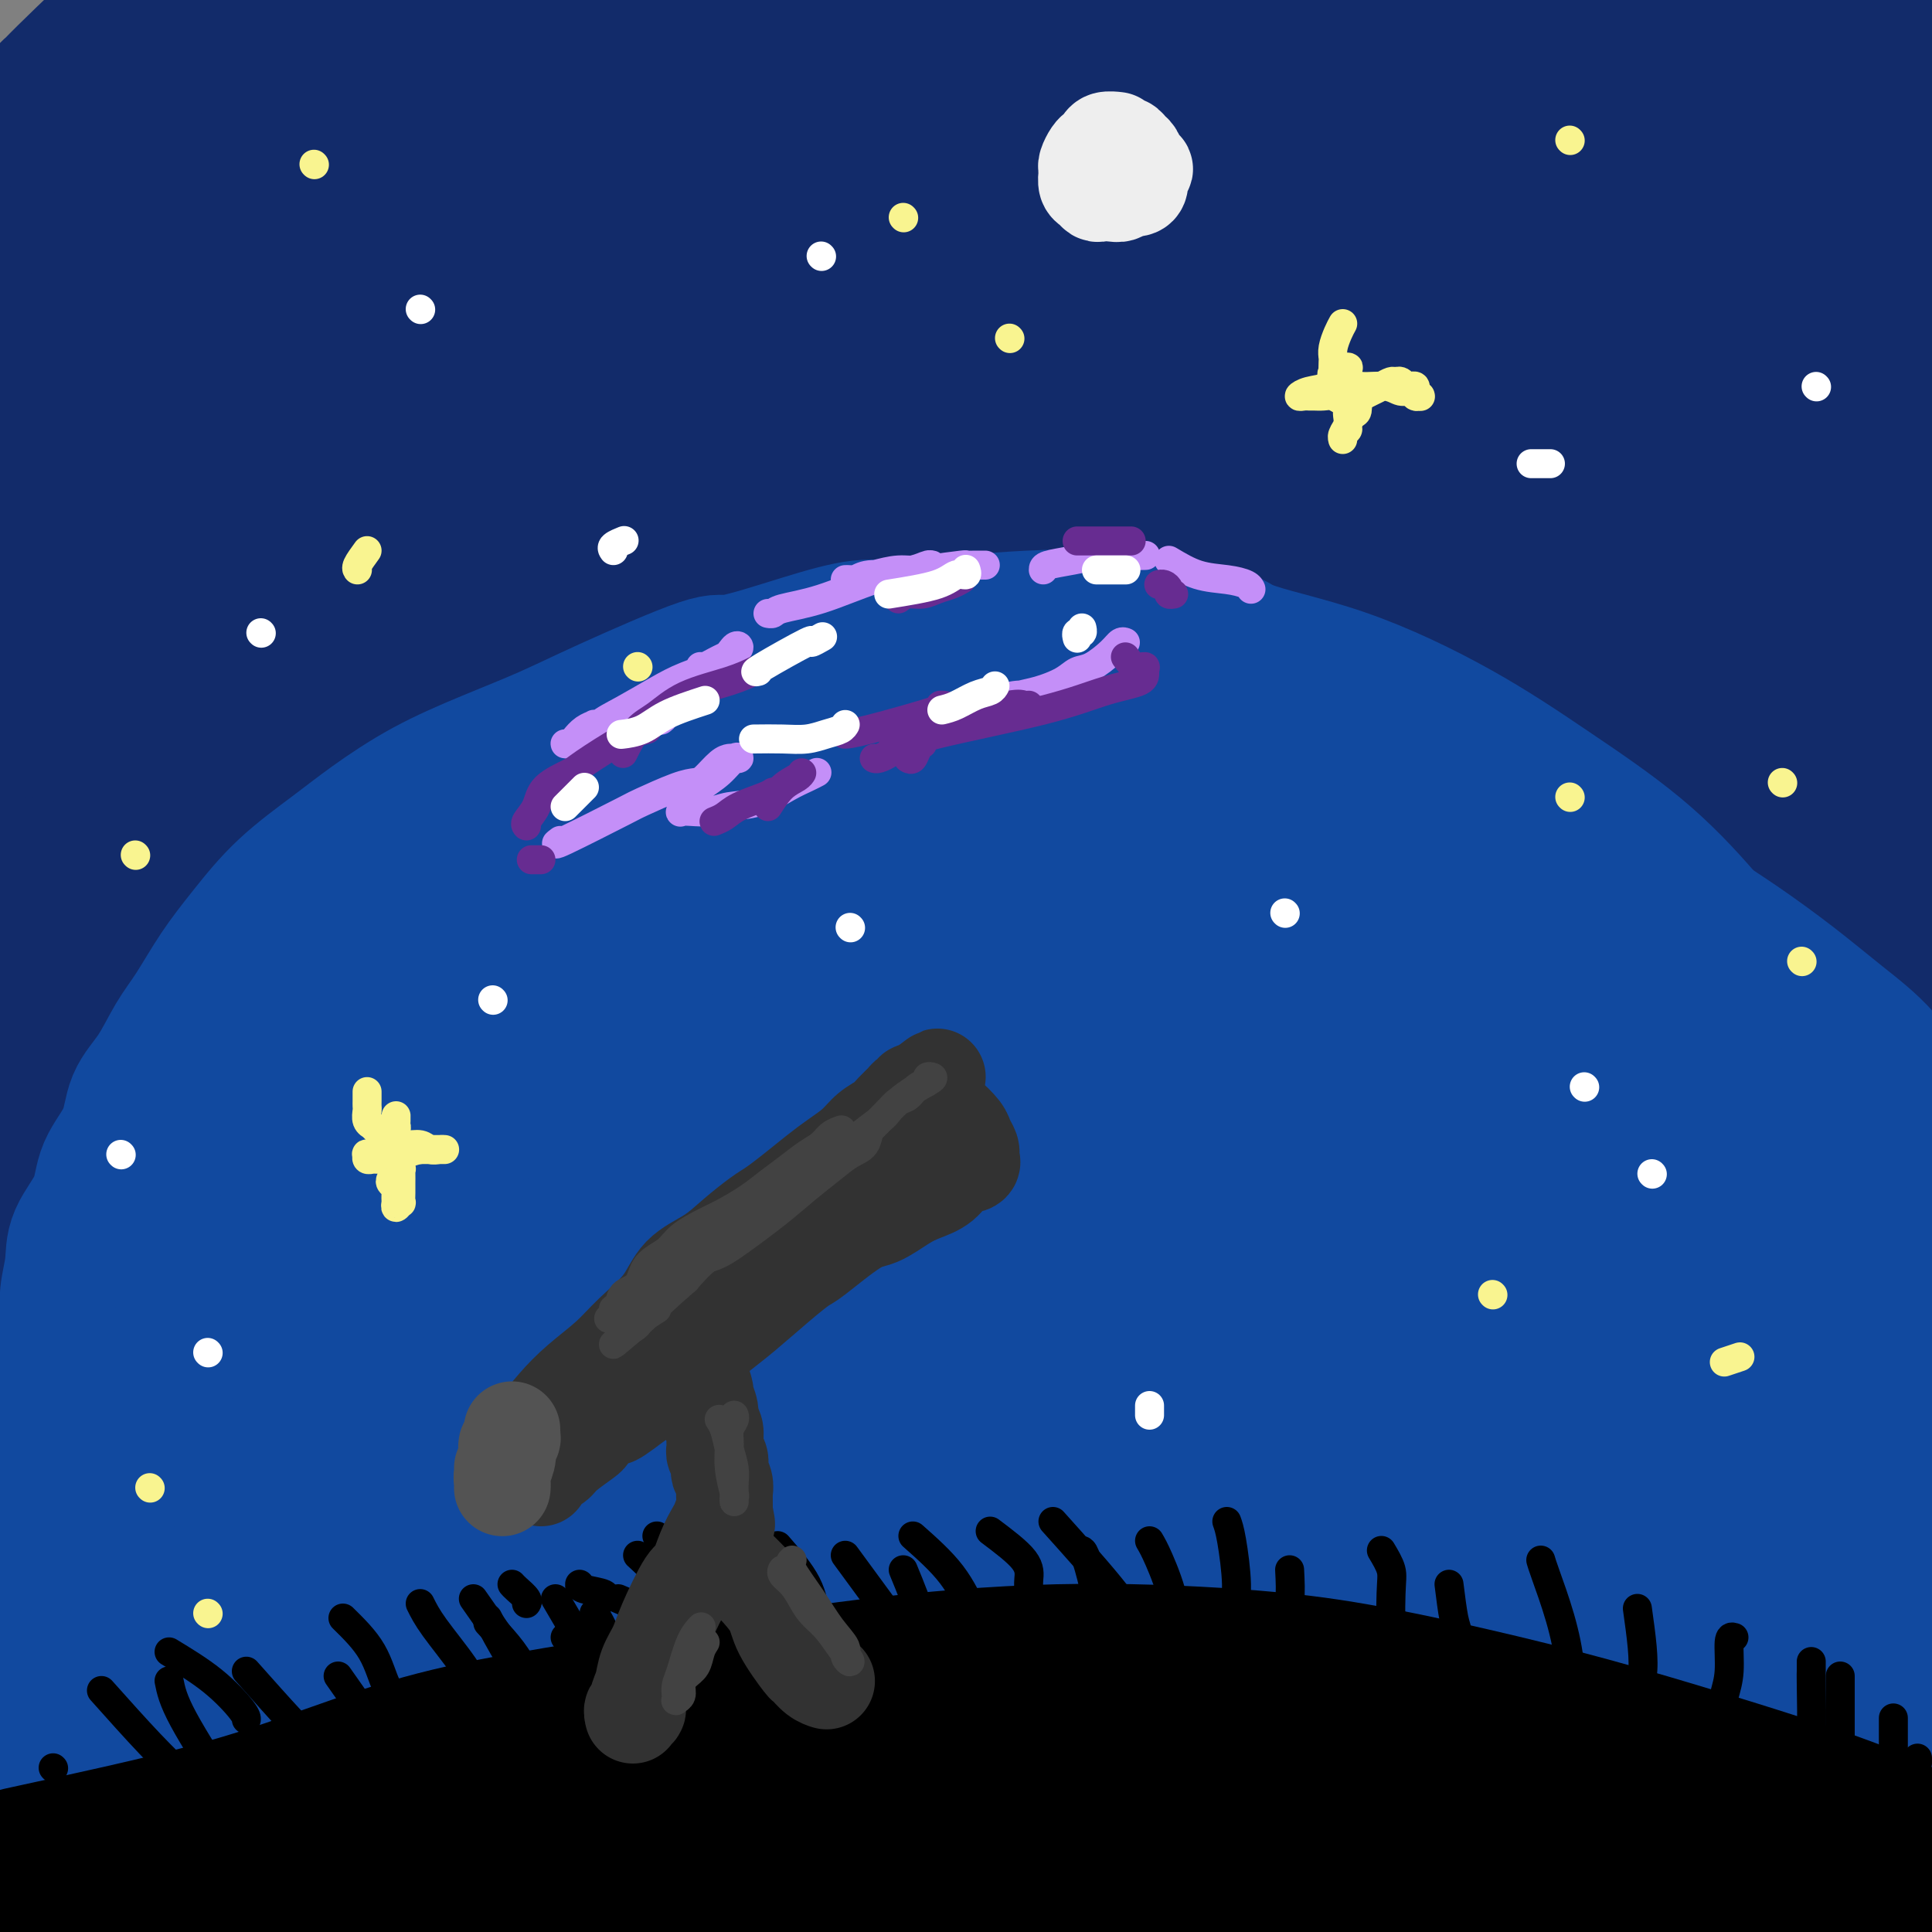 <svg viewBox='0 0 400 400' version='1.1' xmlns='http://www.w3.org/2000/svg' xmlns:xlink='http://www.w3.org/1999/xlink'><rect x="0" y="0" width="400" height="400" fill="#808080" stroke="none"/><g fill='none' stroke='rgb(18,43,106)' stroke-width='28' stroke-linecap='round' stroke-linejoin='round'><path d='M9,66c39.229,-4.737 78.458,-9.475 108,-12c29.542,-2.525 49.396,-2.839 73,-3c23.604,-0.161 50.959,-0.170 76,2c25.041,2.170 47.767,6.518 63,10c15.233,3.482 22.972,6.098 29,8c6.028,1.902 10.344,3.091 13,4c2.656,0.909 3.653,1.538 5,2c1.347,0.462 3.045,0.757 0,0c-3.045,-0.757 -10.831,-2.567 -22,-5c-11.169,-2.433 -25.720,-5.488 -46,-9c-20.280,-3.512 -46.289,-7.481 -90,-11c-43.711,-3.519 -105.123,-6.590 -138,-8c-32.877,-1.410 -37.218,-1.161 -38,-1c-0.782,0.161 1.996,0.233 3,0c1.004,-0.233 0.236,-0.772 0,-1c-0.236,-0.228 0.062,-0.143 0,0c-0.062,0.143 -0.482,0.346 2,0c2.482,-0.346 7.866,-1.242 18,-2c10.134,-0.758 25.018,-1.378 43,-3c17.982,-1.622 39.062,-4.246 62,-6c22.938,-1.754 47.735,-2.638 75,-1c27.265,1.638 56.997,5.800 78,9c21.003,3.200 33.278,5.439 41,7c7.722,1.561 10.890,2.443 13,3c2.110,0.557 3.162,0.790 4,1c0.838,0.210 1.462,0.396 0,0c-1.462,-0.396 -5.009,-1.376 -14,-4c-8.991,-2.624 -23.426,-6.893 -46,-11c-22.574,-4.107 -53.287,-8.054 -84,-12'/><path d='M237,23c-31.910,-3.449 -69.685,-6.073 -105,-7c-35.315,-0.927 -68.169,-0.157 -82,1c-13.831,1.157 -8.638,2.702 -8,3c0.638,0.298 -3.279,-0.652 -5,-1c-1.721,-0.348 -1.247,-0.094 -2,0c-0.753,0.094 -2.735,0.029 -4,0c-1.265,-0.029 -1.813,-0.020 -2,0c-0.187,0.020 -0.012,0.052 0,0c0.012,-0.052 -0.138,-0.187 8,-2c8.138,-1.813 24.565,-5.303 46,-9c21.435,-3.697 47.877,-7.601 74,-10c26.123,-2.399 51.926,-3.291 79,-1c27.074,2.291 55.418,7.767 75,12c19.582,4.233 30.402,7.224 39,10c8.598,2.776 14.974,5.338 19,7c4.026,1.662 5.701,2.426 7,3c1.299,0.574 2.222,0.959 1,1c-1.222,0.041 -4.590,-0.262 -12,-1c-7.410,-0.738 -18.862,-1.913 -33,-4c-14.138,-2.087 -30.963,-5.087 -57,-8c-26.037,-2.913 -61.288,-5.738 -112,-5c-50.712,0.738 -116.885,5.038 -143,8c-26.115,2.962 -12.172,4.584 -8,7c4.172,2.416 -1.428,5.624 -4,8c-2.572,2.376 -2.118,3.918 -2,5c0.118,1.082 -0.100,1.704 0,2c0.100,0.296 0.519,0.264 0,2c-0.519,1.736 -1.974,5.238 2,4c3.974,-1.238 13.378,-7.218 28,-14c14.622,-6.782 34.464,-14.366 57,-19c22.536,-4.634 47.768,-6.317 73,-8'/><path d='M166,7c43.759,0.729 116.658,6.552 155,12c38.342,5.448 42.129,10.521 49,14c6.871,3.479 16.827,5.363 22,7c5.173,1.637 5.562,3.027 6,4c0.438,0.973 0.925,1.529 1,2c0.075,0.471 -0.262,0.856 -7,0c-6.738,-0.856 -19.878,-2.951 -33,-5c-13.122,-2.049 -26.225,-4.050 -48,-7c-21.775,-2.950 -52.221,-6.849 -83,-9c-30.779,-2.151 -61.891,-2.554 -94,-1c-32.109,1.554 -65.216,5.066 -79,7c-13.784,1.934 -8.246,2.292 -7,3c1.246,0.708 -1.799,1.767 -5,3c-3.201,1.233 -6.559,2.642 -9,4c-2.441,1.358 -3.965,2.666 -6,4c-2.035,1.334 -4.581,2.693 -6,4c-1.419,1.307 -1.711,2.560 -2,3c-0.289,0.440 -0.575,0.066 1,1c1.575,0.934 5.013,3.175 15,2c9.987,-1.175 26.524,-5.768 43,-11c16.476,-5.232 32.890,-11.104 67,-17c34.110,-5.896 85.916,-11.818 112,-14c26.084,-2.182 26.445,-0.626 39,1c12.555,1.626 37.303,3.321 53,5c15.697,1.679 22.343,3.342 29,5c6.657,1.658 13.325,3.312 19,5c5.675,1.688 10.356,3.411 12,4c1.644,0.589 0.250,0.043 0,0c-0.250,-0.043 0.643,0.416 -5,-1c-5.643,-1.416 -17.821,-4.708 -30,-8'/><path d='M375,24c-12.982,-2.767 -27.936,-5.184 -47,-8c-19.064,-2.816 -42.238,-6.031 -71,-9c-28.762,-2.969 -63.112,-5.691 -97,-6c-33.888,-0.309 -67.315,1.794 -84,3c-16.685,1.206 -16.629,1.514 -18,2c-1.371,0.486 -4.170,1.152 -9,2c-4.830,0.848 -11.690,1.880 -16,3c-4.310,1.120 -6.069,2.328 -9,3c-2.931,0.672 -7.033,0.808 -10,2c-2.967,1.192 -4.798,3.439 -6,5c-1.202,1.561 -1.776,2.436 -2,3c-0.224,0.564 -0.097,0.817 0,1c0.097,0.183 0.164,0.296 0,0c-0.164,-0.296 -0.559,-1.000 2,-4c2.559,-3.000 8.070,-8.297 13,-13c4.930,-4.703 9.277,-8.811 17,-13c7.723,-4.189 18.822,-8.460 32,-12c13.178,-3.540 28.434,-6.349 45,-9c16.566,-2.651 34.441,-5.145 51,-6c16.559,-0.855 31.802,-0.072 47,2c15.198,2.072 30.350,5.434 44,8c13.650,2.566 25.797,4.337 46,11c20.203,6.663 48.462,18.219 61,23c12.538,4.781 9.355,2.787 17,5c7.645,2.213 26.117,8.631 37,12c10.883,3.369 14.175,3.688 16,4c1.825,0.312 2.182,0.617 3,1c0.818,0.383 2.095,0.845 3,1c0.905,0.155 1.436,0.003 2,0c0.564,-0.003 1.161,0.142 1,0c-0.161,-0.142 -1.081,-0.571 -2,-1'/><path d='M441,34c9.087,2.735 -6.697,-1.426 -19,-5c-12.303,-3.574 -21.126,-6.560 -33,-9c-11.874,-2.440 -26.800,-4.334 -41,-6c-14.200,-1.666 -27.673,-3.105 -43,-4c-15.327,-0.895 -32.509,-1.248 -53,-1c-20.491,0.248 -44.292,1.096 -66,3c-21.708,1.904 -41.321,4.862 -56,7c-14.679,2.138 -24.422,3.454 -34,6c-9.578,2.546 -18.990,6.322 -24,8c-5.010,1.678 -5.618,1.259 -4,1c1.618,-0.259 5.463,-0.357 6,0c0.537,0.357 -2.233,1.167 10,0c12.233,-1.167 39.468,-4.313 61,-7c21.532,-2.687 37.360,-4.915 59,-6c21.640,-1.085 49.090,-1.025 74,1c24.910,2.025 47.279,6.016 64,10c16.721,3.984 27.793,7.960 36,11c8.207,3.040 13.549,5.143 19,8c5.451,2.857 11.011,6.468 13,8c1.989,1.532 0.406,0.984 0,1c-0.406,0.016 0.363,0.595 -4,1c-4.363,0.405 -13.858,0.636 -24,0c-10.142,-0.636 -20.929,-2.140 -36,-4c-15.071,-1.860 -34.425,-4.076 -61,-6c-26.575,-1.924 -60.371,-3.557 -108,-1c-47.629,2.557 -109.093,9.304 -137,14c-27.907,4.696 -22.259,7.342 -20,9c2.259,1.658 1.130,2.329 0,3'/><path d='M20,76c-0.818,1.110 -2.861,2.385 -5,4c-2.139,1.615 -4.372,3.570 -6,6c-1.628,2.430 -2.651,5.336 -3,7c-0.349,1.664 -0.024,2.085 0,3c0.024,0.915 -0.254,2.322 0,3c0.254,0.678 1.039,0.626 10,-3c8.961,-3.626 26.097,-10.825 44,-16c17.903,-5.175 36.574,-8.327 57,-11c20.426,-2.673 42.606,-4.867 66,-6c23.394,-1.133 48.002,-1.203 74,1c25.998,2.203 53.387,6.681 74,10c20.613,3.319 34.452,5.480 50,9c15.548,3.520 32.807,8.399 40,11c7.193,2.601 4.319,2.925 3,3c-1.319,0.075 -1.084,-0.098 -1,0c0.084,0.098 0.018,0.468 -2,0c-2.018,-0.468 -5.986,-1.775 -19,-4c-13.014,-2.225 -35.072,-5.368 -43,-7c-7.928,-1.632 -1.724,-1.753 -27,-4c-25.276,-2.247 -82.032,-6.620 -122,-8c-39.968,-1.380 -63.146,0.234 -89,4c-25.854,3.766 -54.382,9.684 -67,13c-12.618,3.316 -9.327,4.029 -8,4c1.327,-0.029 0.690,-0.801 -3,1c-3.690,1.801 -10.435,6.175 -15,9c-4.565,2.825 -6.952,4.102 -10,6c-3.048,1.898 -6.756,4.417 -9,7c-2.244,2.583 -3.024,5.228 -3,6c0.024,0.772 0.853,-0.331 0,0c-0.853,0.331 -3.386,2.094 2,0c5.386,-2.094 18.693,-8.047 32,-14'/><path d='M40,110c14.943,-5.874 35.301,-13.559 58,-19c22.699,-5.441 47.741,-8.639 72,-11c24.259,-2.361 47.737,-3.884 72,-4c24.263,-0.116 49.310,1.175 70,3c20.690,1.825 37.021,4.184 49,7c11.979,2.816 19.605,6.089 29,9c9.395,2.911 20.558,5.458 25,7c4.442,1.542 2.163,2.077 1,2c-1.163,-0.077 -1.210,-0.768 -1,-1c0.210,-0.232 0.675,-0.005 1,0c0.325,0.005 0.509,-0.213 -3,-3c-3.509,-2.787 -10.710,-8.143 -18,-13c-7.290,-4.857 -14.669,-9.216 -22,-14c-7.331,-4.784 -14.615,-9.992 -21,-14c-6.385,-4.008 -11.872,-6.814 -16,-10c-4.128,-3.186 -6.898,-6.750 -9,-10c-2.102,-3.250 -3.538,-6.186 -5,-9c-1.462,-2.814 -2.952,-5.505 -4,-8c-1.048,-2.495 -1.655,-4.794 -2,-7c-0.345,-2.206 -0.427,-4.319 1,-6c1.427,-1.681 4.363,-2.930 10,-4c5.637,-1.070 13.974,-1.960 23,-2c9.026,-0.040 18.741,0.770 29,2c10.259,1.230 21.061,2.880 27,4c5.939,1.120 7.015,1.710 9,2c1.985,0.290 4.881,0.280 8,1c3.119,0.720 6.463,2.171 9,3c2.537,0.829 4.268,1.037 5,2c0.732,0.963 0.466,2.682 1,3c0.534,0.318 1.867,-0.766 0,0c-1.867,0.766 -6.933,3.383 -12,6'/><path d='M426,26c-5.608,1.662 -13.627,2.816 -26,4c-12.373,1.184 -29.099,2.398 -47,4c-17.901,1.602 -36.975,3.592 -61,7c-24.025,3.408 -53.000,8.234 -79,14c-26.000,5.766 -49.026,12.472 -73,20c-23.974,7.528 -48.898,15.877 -62,21c-13.102,5.123 -14.382,7.021 -16,8c-1.618,0.979 -3.573,1.041 -6,2c-2.427,0.959 -5.327,2.816 -8,4c-2.673,1.184 -5.119,1.696 -7,2c-1.881,0.304 -3.199,0.400 -4,1c-0.801,0.600 -1.087,1.703 -1,2c0.087,0.297 0.548,-0.213 1,0c0.452,0.213 0.895,1.147 8,1c7.105,-0.147 20.872,-1.376 37,-4c16.128,-2.624 34.618,-6.643 55,-11c20.382,-4.357 42.657,-9.053 70,-12c27.343,-2.947 59.753,-4.145 87,-3c27.247,1.145 49.329,4.632 69,8c19.671,3.368 36.931,6.618 46,9c9.069,2.382 9.946,3.898 10,5c0.054,1.102 -0.716,1.791 -1,2c-0.284,0.209 -0.081,-0.062 -1,0c-0.919,0.062 -2.960,0.455 -14,0c-11.040,-0.455 -31.080,-1.760 -36,-4c-4.920,-2.240 5.281,-5.415 -51,-4c-56.281,1.415 -179.044,7.421 -235,13c-55.956,5.579 -45.103,10.733 -43,14c2.103,3.267 -4.542,4.648 -8,6c-3.458,1.352 -3.729,2.676 -4,4'/><path d='M26,139c-2.681,2.669 -3.383,4.341 -6,7c-2.617,2.659 -7.148,6.304 -10,10c-2.852,3.696 -4.025,7.443 -5,11c-0.975,3.557 -1.750,6.923 -2,9c-0.250,2.077 0.026,2.866 0,4c-0.026,1.134 -0.355,2.615 2,0c2.355,-2.615 7.395,-9.326 18,-19c10.605,-9.674 26.775,-22.311 47,-31c20.225,-8.689 44.504,-13.431 67,-18c22.496,-4.569 43.209,-8.966 69,-11c25.791,-2.034 56.658,-1.705 82,0c25.342,1.705 45.157,4.787 66,9c20.843,4.213 42.713,9.559 55,14c12.287,4.441 14.992,7.979 17,10c2.008,2.021 3.319,2.526 4,3c0.681,0.474 0.733,0.918 1,1c0.267,0.082 0.749,-0.200 -1,0c-1.749,0.200 -5.728,0.880 -14,0c-8.272,-0.880 -20.835,-3.319 -34,-5c-13.165,-1.681 -26.932,-2.603 -44,-4c-17.068,-1.397 -37.439,-3.268 -62,-4c-24.561,-0.732 -53.313,-0.325 -93,4c-39.687,4.325 -90.308,12.568 -120,19c-29.692,6.432 -38.453,11.054 -43,14c-4.547,2.946 -4.878,4.217 -6,6c-1.122,1.783 -3.033,4.077 -5,8c-1.967,3.923 -3.988,9.474 -5,12c-1.012,2.526 -1.013,2.028 -1,3c0.013,0.972 0.042,3.416 0,5c-0.042,1.584 -0.155,2.310 0,2c0.155,-0.310 0.577,-1.655 1,-3'/><path d='M4,195c0.724,-0.651 5.033,-11.778 17,-22c11.967,-10.222 31.592,-19.541 53,-26c21.408,-6.459 44.598,-10.060 65,-12c20.402,-1.940 38.016,-2.219 53,-2c14.984,0.219 27.338,0.937 40,2c12.662,1.063 25.632,2.472 38,4c12.368,1.528 24.134,3.173 35,5c10.866,1.827 20.834,3.834 26,5c5.166,1.166 5.532,1.491 7,2c1.468,0.509 4.040,1.203 4,1c-0.040,-0.203 -2.690,-1.304 -7,-2c-4.310,-0.696 -10.280,-0.988 -21,-2c-10.720,-1.012 -26.192,-2.744 -46,-4c-19.808,-1.256 -43.953,-2.035 -80,0c-36.047,2.035 -83.996,6.886 -112,11c-28.004,4.114 -36.062,7.493 -42,10c-5.938,2.507 -9.756,4.142 -13,6c-3.244,1.858 -5.916,3.937 -8,5c-2.084,1.063 -3.581,1.109 -4,1c-0.419,-0.109 0.241,-0.374 0,0c-0.241,0.374 -1.382,1.388 -2,2c-0.618,0.612 -0.714,0.824 -1,1c-0.286,0.176 -0.761,0.316 -1,0c-0.239,-0.316 -0.240,-1.088 0,-2c0.240,-0.912 0.722,-1.965 0,-3c-0.722,-1.035 -2.648,-2.052 0,-7c2.648,-4.948 9.870,-13.826 15,-19c5.130,-5.174 8.169,-6.645 15,-9c6.831,-2.355 17.455,-5.596 28,-7c10.545,-1.404 21.013,-0.973 32,-1c10.987,-0.027 22.494,-0.514 34,-1'/><path d='M129,131c16.394,-0.094 24.378,0.673 35,1c10.622,0.327 23.880,0.216 39,1c15.120,0.784 32.100,2.465 49,5c16.900,2.535 33.721,5.926 47,9c13.279,3.074 23.017,5.831 31,8c7.983,2.169 14.210,3.750 18,5c3.790,1.250 5.142,2.169 6,3c0.858,0.831 1.222,1.574 2,2c0.778,0.426 1.971,0.533 -3,0c-4.971,-0.533 -16.104,-1.708 -28,-3c-11.896,-1.292 -24.555,-2.700 -41,-5c-16.445,-2.300 -36.677,-5.491 -77,-6c-40.323,-0.509 -100.738,1.665 -136,4c-35.262,2.335 -45.370,4.833 -51,8c-5.630,3.167 -6.780,7.004 -9,10c-2.220,2.996 -5.509,5.149 -7,7c-1.491,1.851 -1.185,3.398 -1,5c0.185,1.602 0.247,3.260 0,5c-0.247,1.740 -0.803,3.564 -1,5c-0.197,1.436 -0.036,2.486 0,3c0.036,0.514 -0.055,0.493 0,-1c0.055,-1.493 0.255,-4.460 1,-10c0.745,-5.540 2.035,-13.655 4,-20c1.965,-6.345 4.604,-10.921 7,-14c2.396,-3.079 4.549,-4.660 6,-6c1.451,-1.340 2.199,-2.439 3,-3c0.801,-0.561 1.654,-0.584 2,-1c0.346,-0.416 0.186,-1.225 1,-2c0.814,-0.775 2.604,-1.516 4,-2c1.396,-0.484 2.399,-0.710 4,-1c1.601,-0.290 3.801,-0.645 6,-1'/><path d='M40,137c3.999,-0.859 6.996,-1.008 14,-1c7.004,0.008 18.015,0.171 29,0c10.985,-0.171 21.945,-0.678 34,-1c12.055,-0.322 25.204,-0.459 38,0c12.796,0.459 25.238,1.513 37,2c11.762,0.487 22.844,0.408 34,1c11.156,0.592 22.386,1.857 31,3c8.614,1.143 14.611,2.164 19,3c4.389,0.836 7.169,1.487 9,2c1.831,0.513 2.714,0.887 3,1c0.286,0.113 -0.024,-0.036 0,0c0.024,0.036 0.382,0.256 -2,0c-2.382,-0.256 -7.504,-0.987 -21,-2c-13.496,-1.013 -35.366,-2.308 -60,-3c-24.634,-0.692 -52.031,-0.783 -84,2c-31.969,2.783 -68.511,8.438 -86,12c-17.489,3.562 -15.925,5.030 -16,6c-0.075,0.970 -1.789,1.444 -3,2c-1.211,0.556 -1.918,1.196 -3,2c-1.082,0.804 -2.538,1.773 -4,3c-1.462,1.227 -2.929,2.712 -4,4c-1.071,1.288 -1.745,2.379 -2,3c-0.255,0.621 -0.089,0.771 0,1c0.089,0.229 0.102,0.535 0,1c-0.102,0.465 -0.319,1.088 0,-1c0.319,-2.088 1.173,-6.888 2,-10c0.827,-3.112 1.628,-4.535 3,-7c1.372,-2.465 3.316,-5.970 7,-10c3.684,-4.030 9.107,-8.585 12,-11c2.893,-2.415 3.255,-2.690 4,-3c0.745,-0.310 1.872,-0.655 3,-1'/><path d='M34,135c3.187,-2.547 1.655,-1.414 1,-1c-0.655,0.414 -0.433,0.109 0,0c0.433,-0.109 1.076,-0.021 2,0c0.924,0.021 2.131,-0.025 3,0c0.869,0.025 1.402,0.120 2,1c0.598,0.880 1.260,2.544 1,5c-0.260,2.456 -1.442,5.705 -3,9c-1.558,3.295 -3.490,6.635 -5,9c-1.510,2.365 -2.596,3.756 -4,5c-1.404,1.244 -3.124,2.341 -4,3c-0.876,0.659 -0.906,0.879 -1,1c-0.094,0.121 -0.253,0.143 -1,0c-0.747,-0.143 -2.084,-0.449 -3,-1c-0.916,-0.551 -1.412,-1.345 -2,-2c-0.588,-0.655 -1.268,-1.171 -2,-2c-0.732,-0.829 -1.517,-1.970 -2,-3c-0.483,-1.030 -0.666,-1.950 -1,-3c-0.334,-1.050 -0.821,-2.232 -1,-3c-0.179,-0.768 -0.050,-1.124 0,-2c0.050,-0.876 0.021,-2.273 0,-3c-0.021,-0.727 -0.033,-0.783 0,-1c0.033,-0.217 0.112,-0.594 0,-1c-0.112,-0.406 -0.415,-0.840 0,-1c0.415,-0.160 1.547,-0.046 2,0c0.453,0.046 0.226,0.023 0,0'/><path d='M81,135c-1.067,0.221 -2.135,0.441 -5,1c-2.865,0.559 -7.528,1.456 -12,2c-4.472,0.544 -8.753,0.734 -13,1c-4.247,0.266 -8.460,0.607 -12,1c-3.540,0.393 -6.405,0.837 -9,1c-2.595,0.163 -4.919,0.044 -7,0c-2.081,-0.044 -3.919,-0.012 -5,0c-1.081,0.012 -1.404,0.003 -2,0c-0.596,-0.003 -1.466,-0.001 -2,0c-0.534,0.001 -0.734,-0.001 -1,0c-0.266,0.001 -0.599,0.003 -1,0c-0.401,-0.003 -0.871,-0.011 -1,0c-0.129,0.011 0.083,0.042 0,0c-0.083,-0.042 -0.461,-0.159 5,-1c5.461,-0.841 16.763,-2.408 25,-3c8.237,-0.592 13.410,-0.208 16,0c2.590,0.208 2.596,0.240 7,0c4.404,-0.240 13.204,-0.753 19,-1c5.796,-0.247 8.587,-0.229 12,0c3.413,0.229 7.447,0.668 10,1c2.553,0.332 3.624,0.557 4,1c0.376,0.443 0.057,1.105 0,2c-0.057,0.895 0.148,2.021 -5,5c-5.148,2.979 -15.648,7.809 -26,11c-10.352,3.191 -20.556,4.744 -31,7c-10.444,2.256 -21.127,5.216 -28,8c-6.873,2.784 -9.937,5.392 -13,8'/><path d='M6,179c-2.678,2.471 -2.871,4.649 -3,6c-0.129,1.351 -0.192,1.877 0,2c0.192,0.123 0.639,-0.156 2,0c1.361,0.156 3.635,0.748 9,1c5.365,0.252 13.821,0.165 26,-2c12.179,-2.165 28.083,-6.407 48,-10c19.917,-3.593 43.848,-6.537 68,-9c24.152,-2.463 48.524,-4.446 77,-5c28.476,-0.554 61.056,0.321 86,2c24.944,1.679 42.253,4.164 54,6c11.747,1.836 17.933,3.025 24,4c6.067,0.975 12.015,1.736 14,2c1.985,0.264 0.008,0.030 0,0c-0.008,-0.030 1.952,0.145 -1,-1c-2.952,-1.145 -10.816,-3.610 -22,-6c-11.184,-2.390 -25.689,-4.706 -40,-7c-14.311,-2.294 -28.428,-4.567 -54,-6c-25.572,-1.433 -62.599,-2.025 -94,-1c-31.401,1.025 -57.177,3.669 -84,8c-26.823,4.331 -54.695,10.349 -67,14c-12.305,3.651 -9.044,4.934 -9,6c0.044,1.066 -3.129,1.914 -6,3c-2.871,1.086 -5.441,2.410 -8,4c-2.559,1.590 -5.105,3.446 -8,5c-2.895,1.554 -6.137,2.805 -8,4c-1.863,1.195 -2.348,2.332 -2,3c0.348,0.668 1.527,0.867 4,0c2.473,-0.867 6.240,-2.799 15,-6c8.760,-3.201 22.512,-7.669 39,-12c16.488,-4.331 35.711,-8.523 56,-13c20.289,-4.477 41.645,-9.238 63,-14'/><path d='M185,157c29.576,-5.526 44.018,-5.841 64,-6c19.982,-0.159 45.506,-0.161 66,1c20.494,1.161 35.960,3.484 47,5c11.040,1.516 17.656,2.226 25,3c7.344,0.774 15.416,1.613 19,2c3.584,0.387 2.680,0.321 2,0c-0.680,-0.321 -1.136,-0.898 -1,-1c0.136,-0.102 0.862,0.271 -3,0c-3.862,-0.271 -12.314,-1.187 -22,-2c-9.686,-0.813 -20.607,-1.522 -32,-2c-11.393,-0.478 -23.259,-0.726 -40,-1c-16.741,-0.274 -38.359,-0.576 -63,1c-24.641,1.576 -52.307,5.028 -85,11c-32.693,5.972 -70.414,14.464 -92,20c-21.586,5.536 -27.036,8.117 -32,10c-4.964,1.883 -9.442,3.068 -12,5c-2.558,1.932 -3.196,4.612 -4,6c-0.804,1.388 -1.773,1.485 -4,3c-2.227,1.515 -5.713,4.447 -8,7c-2.287,2.553 -3.377,4.728 -4,6c-0.623,1.272 -0.781,1.641 -1,3c-0.219,1.359 -0.499,3.707 -1,5c-0.501,1.293 -1.224,1.531 0,1c1.224,-0.531 4.395,-1.832 8,-4c3.605,-2.168 7.644,-5.202 29,-12c21.356,-6.798 60.030,-17.360 79,-22c18.970,-4.640 18.238,-3.359 31,-4c12.762,-0.641 39.019,-3.203 64,-4c24.981,-0.797 48.687,0.170 71,2c22.313,1.830 43.232,4.523 59,7c15.768,2.477 26.384,4.739 37,7'/><path d='M382,204c20.458,3.405 23.602,4.916 26,6c2.398,1.084 4.049,1.739 4,2c-0.049,0.261 -1.797,0.127 -2,0c-0.203,-0.127 1.139,-0.249 -4,-1c-5.139,-0.751 -16.757,-2.133 -29,-4c-12.243,-1.867 -25.109,-4.220 -38,-6c-12.891,-1.780 -25.806,-2.987 -47,-4c-21.194,-1.013 -50.665,-1.830 -78,-1c-27.335,0.830 -52.533,3.309 -81,8c-28.467,4.691 -60.203,11.593 -74,15c-13.797,3.407 -9.655,3.317 -11,4c-1.345,0.683 -8.178,2.138 -13,4c-4.822,1.862 -7.633,4.132 -12,7c-4.367,2.868 -10.291,6.333 -14,11c-3.709,4.667 -5.202,10.537 -6,16c-0.798,5.463 -0.899,10.521 -1,14c-0.101,3.479 -0.200,5.381 0,7c0.200,1.619 0.700,2.956 1,1c0.300,-1.956 0.399,-7.203 3,-15c2.601,-7.797 7.703,-18.142 17,-27c9.297,-8.858 22.788,-16.229 38,-23c15.212,-6.771 32.146,-12.942 49,-18c16.854,-5.058 33.628,-9.003 52,-12c18.372,-2.997 38.342,-5.045 56,-7c17.658,-1.955 33.002,-3.816 62,-3c28.998,0.816 71.649,4.310 92,6c20.351,1.690 18.403,1.577 20,2c1.597,0.423 6.738,1.383 11,2c4.262,0.617 7.646,0.891 11,2c3.354,1.109 6.677,3.055 10,5'/><path d='M424,195c6.194,1.964 5.678,2.373 6,3c0.322,0.627 1.482,1.473 2,2c0.518,0.527 0.393,0.736 0,1c-0.393,0.264 -1.056,0.582 -4,1c-2.944,0.418 -8.169,0.934 -16,1c-7.831,0.066 -18.267,-0.318 -30,-1c-11.733,-0.682 -24.764,-1.661 -39,-2c-14.236,-0.339 -29.678,-0.038 -44,0c-14.322,0.038 -27.525,-0.186 -45,0c-17.475,0.186 -39.223,0.781 -60,3c-20.777,2.219 -40.585,6.063 -55,9c-14.415,2.937 -23.437,4.968 -34,8c-10.563,3.032 -22.666,7.064 -30,10c-7.334,2.936 -9.899,4.776 -13,6c-3.101,1.224 -6.740,1.831 -11,3c-4.260,1.169 -9.142,2.901 -13,4c-3.858,1.099 -6.693,1.565 -8,2c-1.307,0.435 -1.088,0.839 -1,1c0.088,0.161 0.044,0.081 0,0'/></g>
<g fill='none' stroke='rgb(17,73,159)' stroke-width='28' stroke-linecap='round' stroke-linejoin='round'><path d='M5,289c1.303,-1.973 2.607,-3.947 4,-6c1.393,-2.053 2.877,-4.186 5,-8c2.123,-3.814 4.886,-9.310 7,-13c2.114,-3.690 3.581,-5.575 5,-8c1.419,-2.425 2.792,-5.391 4,-8c1.208,-2.609 2.253,-4.861 3,-7c0.747,-2.139 1.197,-4.167 2,-6c0.803,-1.833 1.960,-3.473 3,-5c1.040,-1.527 1.964,-2.942 3,-5c1.036,-2.058 2.186,-4.759 4,-7c1.814,-2.241 4.293,-4.022 6,-6c1.707,-1.978 2.643,-4.154 4,-6c1.357,-1.846 3.134,-3.360 5,-5c1.866,-1.640 3.819,-3.404 6,-5c2.181,-1.596 4.588,-3.024 7,-5c2.412,-1.976 4.829,-4.500 7,-6c2.171,-1.500 4.097,-1.976 6,-3c1.903,-1.024 3.784,-2.596 6,-4c2.216,-1.404 4.768,-2.641 7,-4c2.232,-1.359 4.143,-2.840 7,-4c2.857,-1.160 6.658,-2.001 10,-3c3.342,-0.999 6.224,-2.158 9,-3c2.776,-0.842 5.447,-1.367 8,-2c2.553,-0.633 4.988,-1.374 8,-2c3.012,-0.626 6.602,-1.138 10,-2c3.398,-0.862 6.604,-2.073 10,-3c3.396,-0.927 6.982,-1.568 11,-2c4.018,-0.432 8.466,-0.655 12,-1c3.534,-0.345 6.152,-0.813 10,-1c3.848,-0.187 8.924,-0.094 14,0'/><path d='M208,149c7.992,-0.348 9.971,-0.218 14,0c4.029,0.218 10.109,0.525 15,1c4.891,0.475 8.595,1.120 13,2c4.405,0.880 9.513,1.997 14,3c4.487,1.003 8.352,1.892 13,3c4.648,1.108 10.077,2.437 15,4c4.923,1.563 9.339,3.362 14,5c4.661,1.638 9.568,3.117 14,5c4.432,1.883 8.390,4.171 12,6c3.610,1.829 6.871,3.201 10,5c3.129,1.799 6.127,4.027 9,6c2.873,1.973 5.622,3.691 9,6c3.378,2.309 7.386,5.209 11,8c3.614,2.791 6.836,5.473 10,8c3.164,2.527 6.272,4.898 9,8c2.728,3.102 5.075,6.936 8,11c2.925,4.064 6.427,8.359 9,13c2.573,4.641 4.216,9.627 6,14c1.784,4.373 3.707,8.134 5,12c1.293,3.866 1.956,7.837 3,11c1.044,3.163 2.470,5.517 3,7c0.530,1.483 0.165,2.094 0,3c-0.165,0.906 -0.129,2.108 0,3c0.129,0.892 0.350,1.475 0,1c-0.350,-0.475 -1.272,-2.008 -2,-3c-0.728,-0.992 -1.264,-1.443 -3,-4c-1.736,-2.557 -4.672,-7.218 -8,-12c-3.328,-4.782 -7.047,-9.684 -11,-15c-3.953,-5.316 -8.141,-11.047 -13,-17c-4.859,-5.953 -10.388,-12.130 -17,-18c-6.612,-5.870 -14.306,-11.435 -22,-17'/><path d='M348,208c-10.132,-7.967 -15.962,-10.385 -22,-13c-6.038,-2.615 -12.283,-5.428 -19,-8c-6.717,-2.572 -13.904,-4.903 -17,-6c-3.096,-1.097 -2.100,-0.959 -9,-3c-6.900,-2.041 -21.698,-6.262 -33,-9c-11.302,-2.738 -19.110,-3.993 -23,-5c-3.890,-1.007 -3.863,-1.764 -10,-2c-6.137,-0.236 -18.439,0.050 -26,0c-7.561,-0.050 -10.382,-0.438 -14,0c-3.618,0.438 -8.034,1.700 -13,3c-4.966,1.300 -10.481,2.639 -13,3c-2.519,0.361 -2.040,-0.255 -6,2c-3.960,2.255 -12.359,7.379 -18,11c-5.641,3.621 -8.524,5.737 -12,8c-3.476,2.263 -7.546,4.673 -12,7c-4.454,2.327 -9.291,4.571 -13,7c-3.709,2.429 -6.290,5.044 -9,8c-2.710,2.956 -5.547,6.253 -10,10c-4.453,3.747 -10.520,7.944 -15,12c-4.480,4.056 -7.374,7.969 -9,10c-1.626,2.031 -1.985,2.178 -4,4c-2.015,1.822 -5.685,5.320 -8,8c-2.315,2.680 -3.275,4.543 -5,7c-1.725,2.457 -4.213,5.508 -6,8c-1.787,2.492 -2.871,4.423 -4,6c-1.129,1.577 -2.303,2.798 -3,4c-0.697,1.202 -0.919,2.384 -1,3c-0.081,0.616 -0.022,0.666 0,1c0.022,0.334 0.006,0.953 0,1c-0.006,0.047 -0.003,-0.476 0,-1'/><path d='M14,284c-2.938,4.155 -0.784,0.041 0,-2c0.784,-2.041 0.196,-2.010 0,-3c-0.196,-0.990 0.000,-3.000 0,-5c-0.000,-2.000 -0.196,-3.989 0,-6c0.196,-2.011 0.784,-4.044 1,-6c0.216,-1.956 0.058,-3.835 1,-6c0.942,-2.165 2.982,-4.618 4,-7c1.018,-2.382 1.013,-4.695 2,-7c0.987,-2.305 2.965,-4.602 4,-7c1.035,-2.398 1.125,-4.897 2,-7c0.875,-2.103 2.535,-3.808 4,-6c1.465,-2.192 2.736,-4.870 4,-7c1.264,-2.130 2.521,-3.713 4,-6c1.479,-2.287 3.181,-5.277 5,-8c1.819,-2.723 3.754,-5.178 6,-8c2.246,-2.822 4.801,-6.011 8,-9c3.199,-2.989 7.040,-5.779 10,-8c2.960,-2.221 5.037,-3.874 8,-6c2.963,-2.126 6.812,-4.725 11,-7c4.188,-2.275 8.716,-4.224 13,-6c4.284,-1.776 8.325,-3.378 12,-5c3.675,-1.622 6.984,-3.266 13,-6c6.016,-2.734 14.738,-6.560 19,-8c4.262,-1.440 4.063,-0.494 7,-1c2.937,-0.506 9.009,-2.465 14,-4c4.991,-1.535 8.902,-2.648 12,-3c3.098,-0.352 5.383,0.055 9,0c3.617,-0.055 8.568,-0.571 13,-1c4.432,-0.429 8.347,-0.769 13,-1c4.653,-0.231 10.044,-0.352 15,0c4.956,0.352 9.478,1.176 14,2'/><path d='M242,130c12.636,0.680 12.226,2.381 16,4c3.774,1.619 11.733,3.157 20,6c8.267,2.843 16.843,6.991 24,11c7.157,4.009 12.896,7.878 19,12c6.104,4.122 12.574,8.495 18,13c5.426,4.505 9.807,9.141 14,14c4.193,4.859 8.198,9.941 12,15c3.802,5.059 7.402,10.095 11,15c3.598,4.905 7.195,9.679 10,15c2.805,5.321 4.818,11.188 7,17c2.182,5.812 4.531,11.568 6,17c1.469,5.432 2.057,10.539 3,16c0.943,5.461 2.242,11.277 3,16c0.758,4.723 0.977,8.354 1,12c0.023,3.646 -0.150,7.307 0,10c0.150,2.693 0.623,4.417 1,6c0.377,1.583 0.657,3.024 1,4c0.343,0.976 0.749,1.486 1,2c0.251,0.514 0.348,1.033 0,1c-0.348,-0.033 -1.141,-0.616 -1,-1c0.141,-0.384 1.216,-0.569 -4,-8c-5.216,-7.431 -16.724,-22.108 -22,-29c-5.276,-6.892 -4.322,-6.000 -9,-10c-4.678,-4.000 -14.988,-12.891 -27,-22c-12.012,-9.109 -25.725,-18.437 -41,-26c-15.275,-7.563 -32.112,-13.361 -51,-17c-18.888,-3.639 -39.826,-5.120 -58,-5c-18.174,0.120 -33.585,1.840 -47,5c-13.415,3.160 -24.833,7.760 -37,14c-12.167,6.240 -25.084,14.120 -38,22'/><path d='M74,259c-8.626,5.405 -11.191,7.917 -14,10c-2.809,2.083 -5.863,3.737 -9,6c-3.137,2.263 -6.359,5.134 -9,7c-2.641,1.866 -4.701,2.725 -6,3c-1.299,0.275 -1.837,-0.036 -2,0c-0.163,0.036 0.049,0.420 0,0c-0.049,-0.420 -0.359,-1.643 1,-5c1.359,-3.357 4.386,-8.848 9,-14c4.614,-5.152 10.816,-9.964 21,-17c10.184,-7.036 24.352,-16.297 39,-24c14.648,-7.703 29.776,-13.850 45,-19c15.224,-5.150 30.542,-9.304 45,-12c14.458,-2.696 28.055,-3.935 38,-5c9.945,-1.065 16.238,-1.957 22,-2c5.762,-0.043 10.992,0.763 15,1c4.008,0.237 6.793,-0.097 8,0c1.207,0.097 0.836,0.623 1,1c0.164,0.377 0.863,0.603 -2,1c-2.863,0.397 -9.287,0.965 -19,2c-9.713,1.035 -22.716,2.536 -36,4c-13.284,1.464 -26.850,2.889 -50,8c-23.150,5.111 -55.883,13.906 -73,19c-17.117,5.094 -18.616,6.487 -20,7c-1.384,0.513 -2.651,0.147 -3,0c-0.349,-0.147 0.220,-0.077 0,0c-0.220,0.077 -1.227,0.159 -2,0c-0.773,-0.159 -1.310,-0.558 -2,-1c-0.690,-0.442 -1.532,-0.927 -2,-2c-0.468,-1.073 -0.562,-2.735 1,-5c1.562,-2.265 4.781,-5.132 8,-8'/><path d='M78,214c4.245,-3.175 10.859,-7.111 18,-10c7.141,-2.889 14.811,-4.730 25,-7c10.189,-2.270 22.898,-4.969 36,-7c13.102,-2.031 26.595,-3.393 40,-4c13.405,-0.607 26.720,-0.460 39,1c12.280,1.460 23.524,4.232 34,7c10.476,2.768 20.184,5.530 30,9c9.816,3.470 19.739,7.647 28,12c8.261,4.353 14.858,8.882 21,13c6.142,4.118 11.827,7.825 16,11c4.173,3.175 6.834,5.819 9,8c2.166,2.181 3.839,3.898 5,5c1.161,1.102 1.812,1.589 2,2c0.188,0.411 -0.088,0.748 0,1c0.088,0.252 0.539,0.420 0,0c-0.539,-0.420 -2.069,-1.428 -7,-3c-4.931,-1.572 -13.263,-3.710 -23,-6c-9.737,-2.290 -20.879,-4.734 -29,-7c-8.121,-2.266 -13.221,-4.355 -39,-6c-25.779,-1.645 -72.238,-2.848 -96,-3c-23.762,-0.152 -24.828,0.746 -36,3c-11.172,2.254 -32.450,5.863 -50,10c-17.550,4.137 -31.373,8.802 -38,11c-6.627,2.198 -6.059,1.931 -6,2c0.059,0.069 -0.389,0.475 -1,1c-0.611,0.525 -1.383,1.169 -2,2c-0.617,0.831 -1.080,1.850 -1,2c0.080,0.150 0.702,-0.568 1,-1c0.298,-0.432 0.273,-0.578 5,-2c4.727,-1.422 14.208,-4.121 23,-7c8.792,-2.879 16.896,-5.940 25,-9'/><path d='M107,242c14.357,-4.787 23.748,-8.256 38,-12c14.252,-3.744 33.365,-7.764 51,-11c17.635,-3.236 33.793,-5.687 47,-7c13.207,-1.313 23.464,-1.489 34,-1c10.536,0.489 21.350,1.641 30,3c8.650,1.359 15.134,2.924 20,4c4.866,1.076 8.113,1.662 11,2c2.887,0.338 5.412,0.428 8,1c2.588,0.572 5.238,1.628 7,2c1.762,0.372 2.637,0.062 3,0c0.363,-0.062 0.213,0.124 0,0c-0.213,-0.124 -0.489,-0.559 -4,-2c-3.511,-1.441 -10.256,-3.888 -18,-6c-7.744,-2.112 -16.486,-3.889 -26,-6c-9.514,-2.111 -19.802,-4.554 -30,-6c-10.198,-1.446 -20.308,-1.893 -31,-3c-10.692,-1.107 -21.965,-2.875 -33,-4c-11.035,-1.125 -21.831,-1.607 -31,-2c-9.169,-0.393 -16.710,-0.695 -21,-1c-4.290,-0.305 -5.328,-0.611 -6,-1c-0.672,-0.389 -0.978,-0.861 -1,-1c-0.022,-0.139 0.238,0.055 1,0c0.762,-0.055 2.025,-0.358 7,0c4.975,0.358 13.662,1.377 24,2c10.338,0.623 22.328,0.850 33,1c10.672,0.150 20.028,0.221 38,4c17.972,3.779 44.562,11.264 57,15c12.438,3.736 10.726,3.723 15,6c4.274,2.277 14.535,6.844 22,11c7.465,4.156 12.133,7.902 16,11c3.867,3.098 6.934,5.549 10,8'/><path d='M378,249c5.091,3.900 4.820,4.151 5,5c0.180,0.849 0.812,2.296 1,3c0.188,0.704 -0.067,0.665 -3,1c-2.933,0.335 -8.542,1.042 -18,1c-9.458,-0.042 -22.763,-0.835 -35,-2c-12.237,-1.165 -23.404,-2.702 -38,-4c-14.596,-1.298 -32.620,-2.358 -55,-3c-22.380,-0.642 -49.118,-0.865 -79,2c-29.882,2.865 -62.910,8.818 -82,13c-19.090,4.182 -24.242,6.593 -27,8c-2.758,1.407 -3.120,1.809 -5,3c-1.880,1.191 -5.276,3.169 -8,5c-2.724,1.831 -4.776,3.514 -7,5c-2.224,1.486 -4.620,2.774 -6,4c-1.380,1.226 -1.743,2.391 -2,3c-0.257,0.609 -0.407,0.662 -1,1c-0.593,0.338 -1.628,0.962 1,0c2.628,-0.962 8.920,-3.511 17,-6c8.080,-2.489 17.947,-4.918 31,-9c13.053,-4.082 29.290,-9.815 48,-15c18.710,-5.185 39.892,-9.820 61,-13c21.108,-3.180 42.141,-4.905 62,-5c19.859,-0.095 38.544,1.440 53,3c14.456,1.560 24.684,3.143 33,5c8.316,1.857 14.721,3.986 20,6c5.279,2.014 9.431,3.913 12,5c2.569,1.087 3.555,1.364 4,2c0.445,0.636 0.351,1.633 0,2c-0.351,0.367 -0.957,0.105 -7,0c-6.043,-0.105 -17.521,-0.052 -29,0'/><path d='M324,269c-11.726,-0.010 -23.042,-1.035 -38,-1c-14.958,0.035 -33.558,1.129 -59,3c-25.442,1.871 -57.724,4.519 -94,10c-36.276,5.481 -76.544,13.795 -95,18c-18.456,4.205 -15.099,4.300 -16,6c-0.901,1.700 -6.060,5.005 -9,7c-2.940,1.995 -3.662,2.681 -4,3c-0.338,0.319 -0.294,0.270 -1,3c-0.706,2.730 -2.163,8.239 -3,11c-0.837,2.761 -1.053,2.773 -1,3c0.053,0.227 0.375,0.670 0,1c-0.375,0.330 -1.448,0.549 -1,-2c0.448,-2.549 2.417,-7.866 8,-13c5.583,-5.134 14.779,-10.085 26,-15c11.221,-4.915 24.468,-9.794 37,-14c12.532,-4.206 24.348,-7.738 39,-11c14.652,-3.262 32.138,-6.254 50,-9c17.862,-2.746 36.098,-5.244 58,-6c21.902,-0.756 47.469,0.232 69,2c21.531,1.768 39.026,4.316 51,6c11.974,1.684 18.428,2.506 24,3c5.572,0.494 10.263,0.662 13,1c2.737,0.338 3.519,0.847 5,1c1.481,0.153 3.661,-0.050 5,0c1.339,0.050 1.837,0.355 -1,0c-2.837,-0.355 -9.009,-1.369 -16,-3c-6.991,-1.631 -14.802,-3.881 -34,-6c-19.198,-2.119 -49.784,-4.109 -63,-5c-13.216,-0.891 -9.062,-0.683 -21,1c-11.938,1.683 -39.969,4.842 -68,8'/><path d='M185,271c-26.115,3.204 -46.903,6.713 -71,13c-24.097,6.287 -51.504,15.353 -65,20c-13.496,4.647 -13.080,4.876 -14,6c-0.920,1.124 -3.175,3.143 -6,5c-2.825,1.857 -6.218,3.553 -8,5c-1.782,1.447 -1.951,2.643 -2,3c-0.049,0.357 0.022,-0.127 0,0c-0.022,0.127 -0.137,0.865 1,1c1.137,0.135 3.525,-0.334 10,-2c6.475,-1.666 17.035,-4.529 29,-8c11.965,-3.471 25.333,-7.552 43,-12c17.667,-4.448 39.634,-9.265 63,-13c23.366,-3.735 48.133,-6.389 72,-7c23.867,-0.611 46.834,0.821 63,2c16.166,1.179 25.530,2.107 35,4c9.470,1.893 19.045,4.753 26,7c6.955,2.247 11.288,3.881 14,5c2.712,1.119 3.802,1.721 4,2c0.198,0.279 -0.498,0.234 -1,0c-0.502,-0.234 -0.812,-0.658 -5,-1c-4.188,-0.342 -12.256,-0.602 -25,-2c-12.744,-1.398 -30.164,-3.934 -59,-5c-28.836,-1.066 -69.088,-0.662 -114,4c-44.912,4.662 -94.483,13.581 -124,20c-29.517,6.419 -38.981,10.336 -43,13c-4.019,2.664 -2.594,4.073 -2,6c0.594,1.927 0.355,4.372 0,7c-0.355,2.628 -0.826,5.438 -1,7c-0.174,1.562 -0.050,1.875 0,2c0.050,0.125 0.025,0.063 0,0'/><path d='M5,353c-0.384,2.952 0.156,-0.667 6,-6c5.844,-5.333 16.993,-12.380 28,-17c11.007,-4.620 21.873,-6.815 33,-10c11.127,-3.185 22.515,-7.362 37,-11c14.485,-3.638 32.067,-6.739 50,-9c17.933,-2.261 36.218,-3.684 57,-4c20.782,-0.316 44.060,0.475 67,3c22.940,2.525 45.540,6.785 62,10c16.460,3.215 26.780,5.384 34,7c7.220,1.616 11.340,2.677 16,4c4.660,1.323 9.861,2.906 12,4c2.139,1.094 1.215,1.698 1,2c-0.215,0.302 0.279,0.302 -1,0c-1.279,-0.302 -4.330,-0.906 -10,-2c-5.670,-1.094 -13.957,-2.680 -24,-4c-10.043,-1.320 -21.840,-2.376 -35,-4c-13.160,-1.624 -27.682,-3.817 -44,-5c-16.318,-1.183 -34.432,-1.356 -57,-1c-22.568,0.356 -49.589,1.240 -83,5c-33.411,3.760 -73.213,10.395 -94,14c-20.787,3.605 -22.557,4.181 -24,5c-1.443,0.819 -2.557,1.882 -4,3c-1.443,1.118 -3.216,2.291 -4,3c-0.784,0.709 -0.578,0.954 -1,1c-0.422,0.046 -1.472,-0.106 0,0c1.472,0.106 5.467,0.472 10,1c4.533,0.528 9.605,1.219 18,1c8.395,-0.219 20.113,-1.348 34,-3c13.887,-1.652 29.944,-3.826 46,-6'/><path d='M135,334c21.764,-2.912 36.174,-5.693 57,-8c20.826,-2.307 48.068,-4.140 62,-5c13.932,-0.860 14.555,-0.749 27,0c12.445,0.749 36.711,2.134 49,3c12.289,0.866 12.600,1.212 15,1c2.400,-0.212 6.887,-0.983 11,-1c4.113,-0.017 7.850,0.721 11,1c3.150,0.279 5.713,0.098 8,0c2.287,-0.098 4.297,-0.113 5,0c0.703,0.113 0.100,0.354 2,0c1.900,-0.354 6.303,-1.303 0,-1c-6.303,0.303 -23.313,1.859 -34,2c-10.687,0.141 -15.051,-1.132 -24,-2c-8.949,-0.868 -22.484,-1.332 -37,-2c-14.516,-0.668 -30.013,-1.540 -52,-1c-21.987,0.540 -50.465,2.492 -84,6c-33.535,3.508 -72.127,8.573 -93,12c-20.873,3.427 -24.026,5.217 -26,7c-1.974,1.783 -2.767,3.559 -5,5c-2.233,1.441 -5.904,2.547 -9,4c-3.096,1.453 -5.617,3.253 -7,4c-1.383,0.747 -1.627,0.443 -2,1c-0.373,0.557 -0.874,1.977 -1,3c-0.126,1.023 0.124,1.650 0,2c-0.124,0.350 -0.621,0.424 3,0c3.621,-0.424 11.359,-1.345 20,-3c8.641,-1.655 18.183,-4.044 31,-7c12.817,-2.956 28.908,-6.478 45,-10'/><path d='M107,345c22.484,-4.640 40.693,-7.740 61,-10c20.307,-2.260 42.711,-3.682 65,-4c22.289,-0.318 44.463,0.467 63,2c18.537,1.533 33.437,3.816 45,6c11.563,2.184 19.788,4.271 27,6c7.212,1.729 13.411,3.102 18,4c4.589,0.898 7.569,1.323 11,2c3.431,0.677 7.313,1.605 9,2c1.687,0.395 1.180,0.255 1,0c-0.180,-0.255 -0.033,-0.627 -3,-2c-2.967,-1.373 -9.046,-3.748 -18,-6c-8.954,-2.252 -20.781,-4.383 -35,-6c-14.219,-1.617 -30.830,-2.721 -44,-4c-13.170,-1.279 -22.897,-2.732 -36,-3c-13.103,-0.268 -29.580,0.651 -50,2c-20.420,1.349 -44.782,3.129 -64,5c-19.218,1.871 -33.292,3.832 -50,7c-16.708,3.168 -36.049,7.542 -44,9c-7.951,1.458 -4.513,-0.002 -8,1c-3.487,1.002 -13.899,4.464 -20,7c-6.101,2.536 -7.890,4.147 -9,5c-1.110,0.853 -1.540,0.949 -4,2c-2.460,1.051 -6.951,3.057 -9,4c-2.049,0.943 -1.656,0.824 -2,1c-0.344,0.176 -1.424,0.647 -2,1c-0.576,0.353 -0.649,0.590 2,0c2.649,-0.590 8.021,-2.005 15,-4c6.979,-1.995 15.565,-4.570 27,-7c11.435,-2.430 25.717,-4.715 40,-7'/><path d='M93,358c22.564,-4.079 36.976,-5.278 54,-7c17.024,-1.722 36.662,-3.967 56,-5c19.338,-1.033 38.375,-0.856 56,0c17.625,0.856 33.838,2.389 46,4c12.162,1.611 20.274,3.298 29,5c8.726,1.702 18.065,3.419 26,5c7.935,1.581 14.465,3.026 20,4c5.535,0.974 10.076,1.476 14,3c3.924,1.524 7.231,4.068 10,5c2.769,0.932 5.001,0.251 6,0c0.999,-0.251 0.763,-0.072 1,0c0.237,0.072 0.945,0.036 1,0c0.055,-0.036 -0.543,-0.073 -1,0c-0.457,0.073 -0.775,0.257 -6,0c-5.225,-0.257 -15.358,-0.956 -26,-2c-10.642,-1.044 -21.791,-2.435 -33,-4c-11.209,-1.565 -22.476,-3.304 -36,-5c-13.524,-1.696 -29.305,-3.347 -50,-4c-20.695,-0.653 -46.305,-0.307 -70,1c-23.695,1.307 -45.476,3.575 -71,7c-25.524,3.425 -54.790,8.007 -68,11c-13.210,2.993 -10.364,4.395 -11,6c-0.636,1.605 -4.755,3.411 -9,5c-4.245,1.589 -8.617,2.960 -12,4c-3.383,1.040 -5.776,1.750 -8,3c-2.224,1.250 -4.279,3.042 -5,4c-0.721,0.958 -0.108,1.083 0,1c0.108,-0.083 -0.291,-0.373 0,0c0.291,0.373 1.271,1.408 6,2c4.729,0.592 13.208,0.741 24,0c10.792,-0.741 23.896,-2.370 37,-4'/><path d='M73,397c16.214,-1.990 38.248,-4.963 60,-8c21.752,-3.037 43.223,-6.136 66,-8c22.777,-1.864 46.860,-2.492 68,-2c21.140,0.492 39.338,2.104 53,4c13.662,1.896 22.788,4.074 30,6c7.212,1.926 12.508,3.598 18,5c5.492,1.402 11.178,2.533 14,3c2.822,0.467 2.778,0.269 5,1c2.222,0.731 6.709,2.389 9,3c2.291,0.611 2.386,0.174 0,0c-2.386,-0.174 -7.252,-0.084 -12,0c-4.748,0.084 -9.376,0.164 -18,-1c-8.624,-1.164 -21.242,-3.571 -34,-6c-12.758,-2.429 -25.655,-4.880 -45,-7c-19.345,-2.120 -45.136,-3.909 -71,-4c-25.864,-0.091 -51.800,1.514 -79,4c-27.200,2.486 -55.663,5.852 -70,8c-14.337,2.148 -14.547,3.079 -17,4c-2.453,0.921 -7.147,1.832 -11,3c-3.853,1.168 -6.864,2.592 -10,4c-3.136,1.408 -6.396,2.800 -9,4c-2.604,1.200 -4.554,2.207 -6,3c-1.446,0.793 -2.390,1.373 -3,2c-0.610,0.627 -0.885,1.300 -2,2c-1.115,0.700 -3.068,1.426 -4,2c-0.932,0.574 -0.841,0.996 0,1c0.841,0.004 2.432,-0.411 9,-2c6.568,-1.589 18.115,-4.351 31,-7c12.885,-2.649 27.110,-5.185 43,-7c15.890,-1.815 33.445,-2.907 51,-4'/><path d='M139,400c16.444,-0.863 32.053,-1.021 47,-1c14.947,0.021 29.232,0.222 44,1c14.768,0.778 30.020,2.134 44,3c13.980,0.866 26.687,1.244 37,3c10.313,1.756 18.232,4.891 25,6c6.768,1.109 12.384,0.192 18,0c5.616,-0.192 11.232,0.342 16,0c4.768,-0.342 8.689,-1.560 12,-2c3.311,-0.440 6.013,-0.103 8,0c1.987,0.103 3.260,-0.030 4,0c0.740,0.030 0.946,0.221 1,0c0.054,-0.221 -0.046,-0.853 0,-1c0.046,-0.147 0.237,0.193 0,0c-0.237,-0.193 -0.901,-0.918 -4,-2c-3.099,-1.082 -8.633,-2.522 -17,-4c-8.367,-1.478 -19.566,-2.994 -31,-5c-11.434,-2.006 -23.103,-4.500 -35,-6c-11.897,-1.500 -24.020,-2.005 -37,-3c-12.980,-0.995 -26.815,-2.479 -39,-3c-12.185,-0.521 -22.721,-0.077 -35,0c-12.279,0.077 -26.302,-0.212 -39,-1c-12.698,-0.788 -24.073,-2.076 -33,-3c-8.927,-0.924 -15.408,-1.483 -21,-2c-5.592,-0.517 -10.295,-0.990 -14,-2c-3.705,-1.010 -6.412,-2.556 -9,-4c-2.588,-1.444 -5.058,-2.788 -7,-4c-1.942,-1.212 -3.356,-2.294 -5,-3c-1.644,-0.706 -3.520,-1.036 -6,-2c-2.480,-0.964 -5.566,-2.561 -8,-4c-2.434,-1.439 -4.217,-2.719 -6,-4'/><path d='M49,357c-7.470,-3.682 -5.645,-2.386 -6,-3c-0.355,-0.614 -2.891,-3.139 -5,-5c-2.109,-1.861 -3.790,-3.060 -5,-4c-1.210,-0.940 -1.950,-1.622 -3,-3c-1.050,-1.378 -2.411,-3.452 -3,-5c-0.589,-1.548 -0.407,-2.570 -1,-4c-0.593,-1.430 -1.963,-3.268 -3,-5c-1.037,-1.732 -1.742,-3.360 -2,-5c-0.258,-1.640 -0.068,-3.294 0,-5c0.068,-1.706 0.015,-3.465 0,-5c-0.015,-1.535 0.007,-2.847 0,-4c-0.007,-1.153 -0.044,-2.147 0,-3c0.044,-0.853 0.168,-1.564 0,-2c-0.168,-0.436 -0.629,-0.598 -1,-1c-0.371,-0.402 -0.654,-1.045 -2,-1c-1.346,0.045 -3.757,0.779 -6,2c-2.243,1.221 -4.319,2.929 -6,5c-1.681,2.071 -2.967,4.505 -4,7c-1.033,2.495 -1.814,5.050 -2,7c-0.186,1.950 0.223,3.295 0,5c-0.223,1.705 -1.079,3.771 4,6c5.079,2.229 16.094,4.621 21,6c4.906,1.379 3.704,1.746 16,2c12.296,0.254 38.092,0.396 57,0c18.908,-0.396 30.930,-1.329 55,0c24.070,1.329 60.188,4.919 78,7c17.812,2.081 17.317,2.651 27,5c9.683,2.349 29.544,6.475 44,10c14.456,3.525 23.507,6.449 32,9c8.493,2.551 16.426,4.729 24,7c7.574,2.271 14.787,4.636 22,7'/><path d='M380,387c17.504,4.869 22.265,5.542 26,6c3.735,0.458 6.443,0.701 8,1c1.557,0.299 1.962,0.654 4,1c2.038,0.346 5.708,0.682 8,1c2.292,0.318 3.207,0.617 4,1c0.793,0.383 1.465,0.848 2,1c0.535,0.152 0.932,-0.010 1,0c0.068,0.010 -0.192,0.191 -2,0c-1.808,-0.191 -5.162,-0.752 -12,-2c-6.838,-1.248 -17.158,-3.181 -28,-5c-10.842,-1.819 -22.205,-3.524 -34,-5c-11.795,-1.476 -24.023,-2.723 -33,-3c-8.977,-0.277 -14.704,0.417 -19,1c-4.296,0.583 -7.161,1.056 -10,2c-2.839,0.944 -5.650,2.358 -8,3c-2.350,0.642 -4.238,0.512 -5,1c-0.762,0.488 -0.397,1.593 0,2c0.397,0.407 0.828,0.116 1,0c0.172,-0.116 0.086,-0.058 0,0'/></g>
<g fill='none' stroke='rgb(0,0,0)' stroke-width='28' stroke-linecap='round' stroke-linejoin='round'><path d='M4,384c14.169,-3.078 28.338,-6.156 39,-9c10.662,-2.844 17.818,-5.453 25,-8c7.182,-2.547 14.391,-5.030 22,-7c7.609,-1.970 15.616,-3.426 25,-5c9.384,-1.574 20.143,-3.265 31,-5c10.857,-1.735 21.813,-3.512 34,-5c12.187,-1.488 25.604,-2.687 39,-3c13.396,-0.313 26.769,0.259 37,1c10.231,0.741 17.318,1.649 25,3c7.682,1.351 15.958,3.144 24,5c8.042,1.856 15.851,3.776 24,6c8.149,2.224 16.639,4.753 24,7c7.361,2.247 13.592,4.212 19,6c5.408,1.788 9.992,3.400 14,5c4.008,1.600 7.439,3.188 11,5c3.561,1.812 7.253,3.848 9,5c1.747,1.152 1.551,1.418 4,3c2.449,1.582 7.544,4.478 10,6c2.456,1.522 2.273,1.669 3,2c0.727,0.331 2.364,0.845 2,1c-0.364,0.155 -2.730,-0.050 -7,-1c-4.270,-0.950 -10.445,-2.646 -19,-5c-8.555,-2.354 -19.489,-5.365 -29,-8c-9.511,-2.635 -17.600,-4.894 -27,-7c-9.400,-2.106 -20.110,-4.059 -32,-6c-11.890,-1.941 -24.960,-3.871 -43,-5c-18.040,-1.129 -41.049,-1.458 -54,-2c-12.951,-0.542 -15.843,-1.298 -32,0c-16.157,1.298 -45.578,4.649 -75,8'/><path d='M107,371c-20.706,3.384 -34.972,7.843 -43,10c-8.028,2.157 -9.817,2.013 -13,3c-3.183,0.987 -7.758,3.104 -12,5c-4.242,1.896 -8.149,3.570 -12,5c-3.851,1.430 -7.646,2.615 -11,4c-3.354,1.385 -6.268,2.969 -8,4c-1.732,1.031 -2.283,1.511 -3,2c-0.717,0.489 -1.599,0.989 -1,1c0.599,0.011 2.679,-0.468 7,-2c4.321,-1.532 10.882,-4.117 19,-7c8.118,-2.883 17.791,-6.063 29,-9c11.209,-2.937 23.954,-5.631 35,-8c11.046,-2.369 20.395,-4.411 32,-6c11.605,-1.589 25.468,-2.724 41,-4c15.532,-1.276 32.735,-2.694 51,-3c18.265,-0.306 37.592,0.500 54,2c16.408,1.500 29.896,3.692 41,6c11.104,2.308 19.822,4.730 28,8c8.178,3.270 15.814,7.389 22,10c6.186,2.611 10.920,3.715 18,7c7.080,3.285 16.505,8.752 21,11c4.495,2.248 4.058,1.276 5,2c0.942,0.724 3.261,3.145 4,4c0.739,0.855 -0.103,0.143 0,0c0.103,-0.143 1.151,0.281 -2,-1c-3.151,-1.281 -10.502,-4.268 -19,-7c-8.498,-2.732 -18.142,-5.209 -29,-8c-10.858,-2.791 -22.929,-5.895 -35,-9'/><path d='M326,391c-19.619,-5.118 -26.168,-5.412 -35,-6c-8.832,-0.588 -19.947,-1.471 -32,-2c-12.053,-0.529 -25.045,-0.706 -40,0c-14.955,0.706 -31.874,2.294 -48,4c-16.126,1.706 -31.459,3.529 -44,5c-12.541,1.471 -22.292,2.589 -32,4c-9.708,1.411 -19.375,3.113 -24,4c-4.625,0.887 -4.210,0.959 -4,1c0.210,0.041 0.214,0.053 1,0c0.786,-0.053 2.354,-0.170 7,0c4.646,0.170 12.371,0.626 21,1c8.629,0.374 18.161,0.667 31,0c12.839,-0.667 28.984,-2.294 43,-2c14.016,0.294 25.902,2.509 36,3c10.098,0.491 18.409,-0.741 29,-1c10.591,-0.259 23.461,0.454 34,1c10.539,0.546 18.748,0.924 27,2c8.252,1.076 16.546,2.849 25,5c8.454,2.151 17.068,4.681 23,6c5.932,1.319 9.182,1.429 14,2c4.818,0.571 11.205,1.604 14,2c2.795,0.396 1.998,0.157 2,0c0.002,-0.157 0.802,-0.230 1,0c0.198,0.230 -0.205,0.763 -3,0c-2.795,-0.763 -7.983,-2.821 -16,-5c-8.017,-2.179 -18.862,-4.480 -29,-7c-10.138,-2.520 -19.569,-5.260 -29,-8'/><path d='M298,400c-17.897,-3.890 -24.138,-3.615 -33,-4c-8.862,-0.385 -20.345,-1.429 -30,-2c-9.655,-0.571 -17.483,-0.668 -29,0c-11.517,0.668 -26.724,2.102 -41,4c-14.276,1.898 -27.622,4.261 -38,6c-10.378,1.739 -17.788,2.856 -23,4c-5.212,1.144 -8.226,2.317 -11,3c-2.774,0.683 -5.306,0.876 -7,1c-1.694,0.124 -2.548,0.179 -4,1c-1.452,0.821 -3.501,2.409 -4,3c-0.499,0.591 0.551,0.187 1,0c0.449,-0.187 0.297,-0.157 0,0c-0.297,0.157 -0.740,0.440 1,0c1.740,-0.440 5.663,-1.603 13,-3c7.337,-1.397 18.088,-3.028 28,-5c9.912,-1.972 18.985,-4.283 30,-6c11.015,-1.717 23.971,-2.838 37,-4c13.029,-1.162 26.132,-2.363 37,-3c10.868,-0.637 19.502,-0.708 28,0c8.498,0.708 16.859,2.195 23,3c6.141,0.805 10.060,0.926 19,2c8.940,1.074 22.901,3.100 33,5c10.099,1.900 16.335,3.675 21,5c4.665,1.325 7.757,2.199 11,3c3.243,0.801 6.637,1.528 9,2c2.363,0.472 3.697,0.690 6,1c2.303,0.310 5.576,0.712 9,1c3.424,0.288 6.999,0.462 10,1c3.001,0.538 5.429,1.439 7,2c1.571,0.561 2.286,0.780 3,1'/><path d='M404,421c11.923,2.475 3.732,0.663 1,0c-2.732,-0.663 -0.005,-0.179 1,0c1.005,0.179 0.287,0.051 0,0c-0.287,-0.051 -0.144,-0.026 0,0'/></g>
<g fill='none' stroke='rgb(0,0,0)' stroke-width='6' stroke-linecap='round' stroke-linejoin='round'><path d='M11,366c0.000,0.000 0.100,0.100 0.1,0.1'/><path d='M35,348c0.384,1.931 0.768,3.862 3,8c2.232,4.138 6.311,10.482 8,13c1.689,2.518 0.989,1.211 1,1c0.011,-0.211 0.734,0.674 1,1c0.266,0.326 0.076,0.093 0,0c-0.076,-0.093 -0.038,-0.047 0,0'/><path d='M51,346c3.381,3.804 6.762,7.607 9,10c2.238,2.393 3.333,3.375 4,4c0.667,0.625 0.905,0.893 1,1c0.095,0.107 0.048,0.054 0,0'/><path d='M71,335c2.257,2.219 4.514,4.437 6,7c1.486,2.563 2.203,5.470 3,7c0.797,1.530 1.676,1.681 2,2c0.324,0.319 0.093,0.805 0,1c-0.093,0.195 -0.046,0.097 0,0'/><path d='M87,332c0.671,1.353 1.343,2.706 3,5c1.657,2.294 4.300,5.529 6,8c1.700,2.471 2.456,4.178 3,5c0.544,0.822 0.877,0.760 1,1c0.123,0.240 0.035,0.783 0,1c-0.035,0.217 -0.018,0.109 0,0'/><path d='M106,328c0.196,0.226 0.393,0.452 1,1c0.607,0.548 1.625,1.417 2,2c0.375,0.583 0.107,0.881 0,1c-0.107,0.119 -0.054,0.060 0,0'/><path d='M120,328c-0.030,0.339 -0.060,0.679 1,1c1.060,0.321 3.208,0.625 4,1c0.792,0.375 0.226,0.821 0,1c-0.226,0.179 -0.113,0.089 0,0'/><path d='M132,322c1.185,1.082 2.370,2.164 3,3c0.630,0.836 0.705,1.426 2,4c1.295,2.574 3.811,7.133 5,9c1.189,1.867 1.051,1.041 1,1c-0.051,-0.041 -0.015,0.703 0,1c0.015,0.297 0.007,0.149 0,0'/><path d='M151,318c3.804,4.362 7.608,8.724 10,11c2.392,2.276 3.373,2.466 4,3c0.627,0.534 0.900,1.413 1,2c0.100,0.587 0.029,0.882 0,1c-0.029,0.118 -0.014,0.059 0,0'/><path d='M175,322c4.423,6.030 8.845,12.060 11,15c2.155,2.940 2.042,2.792 2,3c-0.042,0.208 -0.012,0.774 0,1c0.012,0.226 0.006,0.113 0,0'/><path d='M189,318c2.928,2.594 5.856,5.189 8,8c2.144,2.811 3.503,5.839 4,7c0.497,1.161 0.133,0.456 0,1c-0.133,0.544 -0.036,2.339 0,3c0.036,0.661 0.010,0.189 0,0c-0.010,-0.189 -0.005,-0.094 0,0'/><path d='M205,317c2.845,2.144 5.691,4.287 7,6c1.309,1.713 1.083,2.995 1,4c-0.083,1.005 -0.022,1.732 0,2c0.022,0.268 0.006,0.077 0,0c-0.006,-0.077 -0.003,-0.038 0,0'/><path d='M218,315c5.009,5.577 10.018,11.155 13,15c2.982,3.845 3.937,5.959 4,7c0.063,1.041 -0.767,1.011 -1,1c-0.233,-0.011 0.129,-0.003 0,0c-0.129,0.003 -0.751,0.001 -1,0c-0.249,-0.001 -0.124,-0.000 0,0'/><path d='M128,331c1.577,0.641 3.155,1.282 4,3c0.845,1.718 0.959,4.512 1,7c0.041,2.488 0.011,4.670 0,6c-0.011,1.330 -0.003,1.809 0,2c0.003,0.191 0.002,0.096 0,0'/><path d='M117,339c1.155,0.349 2.309,0.699 3,1c0.691,0.301 0.917,0.554 2,2c1.083,1.446 3.022,4.086 4,6c0.978,1.914 0.994,3.101 1,4c0.006,0.899 0.002,1.511 0,2c-0.002,0.489 -0.000,0.854 0,1c0.000,0.146 0.000,0.073 0,0'/><path d='M98,331c4.257,6.069 8.514,12.138 10,15c1.486,2.862 0.202,2.518 0,4c-0.202,1.482 0.678,4.789 1,7c0.322,2.211 0.087,3.326 0,4c-0.087,0.674 -0.025,0.907 0,1c0.025,0.093 0.012,0.047 0,0'/><path d='M101,335c1.157,2.303 2.314,4.607 5,9c2.686,4.393 6.902,10.876 9,14c2.098,3.124 2.079,2.890 2,4c-0.079,1.110 -0.217,3.566 0,5c0.217,1.434 0.789,1.848 1,2c0.211,0.152 0.060,0.044 0,0c-0.060,-0.044 -0.030,-0.022 0,0'/><path d='M115,331c4.845,8.257 9.691,16.514 12,21c2.309,4.486 2.083,5.203 2,6c-0.083,0.797 -0.022,1.676 0,2c0.022,0.324 0.006,0.093 0,0c-0.006,-0.093 -0.003,-0.046 0,0'/><path d='M123,334c0.671,0.890 1.343,1.780 4,8c2.657,6.220 7.300,17.770 9,23c1.700,5.230 0.458,4.139 0,4c-0.458,-0.139 -0.131,0.675 0,1c0.131,0.325 0.065,0.163 0,0'/><path d='M101,336c2.875,3.101 5.750,6.202 7,9c1.250,2.798 0.875,5.292 1,7c0.125,1.708 0.750,2.631 1,3c0.250,0.369 0.125,0.185 0,0'/><path d='M70,347c3.467,4.911 6.933,9.822 9,14c2.067,4.178 2.733,7.622 3,9c0.267,1.378 0.133,0.689 0,0'/><path d='M35,342c3.155,1.917 6.310,3.833 9,6c2.690,2.167 4.917,4.583 6,6c1.083,1.417 1.024,1.833 1,2c-0.024,0.167 -0.012,0.083 0,0'/><path d='M21,350c3.517,3.939 7.033,7.879 10,11c2.967,3.121 5.383,5.424 7,7c1.617,1.576 2.435,2.424 3,3c0.565,0.576 0.876,0.879 1,1c0.124,0.121 0.062,0.061 0,0'/><path d='M187,325c1.547,3.751 3.094,7.502 4,11c0.906,3.498 1.171,6.742 1,10c-0.171,3.258 -0.777,6.531 -1,8c-0.223,1.469 -0.064,1.134 0,1c0.064,-0.134 0.032,-0.067 0,0'/><path d='M161,320c2.340,2.702 4.679,5.404 6,8c1.321,2.596 1.622,5.088 2,7c0.378,1.912 0.833,3.246 1,4c0.167,0.754 0.048,0.930 0,1c-0.048,0.070 -0.024,0.035 0,0'/><path d='M136,318c3.887,4.105 7.774,8.211 11,12c3.226,3.789 5.793,7.263 8,10c2.207,2.737 4.056,4.737 5,6c0.944,1.263 0.984,1.789 1,2c0.016,0.211 0.008,0.105 0,0'/><path d='M224,321c0.229,0.165 0.457,0.330 1,2c0.543,1.670 1.399,4.843 2,8c0.601,3.157 0.945,6.296 1,9c0.055,2.704 -0.181,4.972 0,7c0.181,2.028 0.780,3.815 1,5c0.220,1.185 0.063,1.767 0,2c-0.063,0.233 -0.031,0.116 0,0'/><path d='M238,319c0.508,0.871 1.015,1.743 2,4c0.985,2.257 2.446,5.901 3,9c0.554,3.099 0.201,5.654 0,8c-0.201,2.346 -0.250,4.485 0,6c0.250,1.515 0.798,2.408 1,3c0.202,0.592 0.058,0.883 0,1c-0.058,0.117 -0.029,0.058 0,0'/><path d='M254,315c0.294,0.819 0.587,1.639 1,4c0.413,2.361 0.944,6.265 1,9c0.056,2.735 -0.363,4.302 -1,6c-0.637,1.698 -1.490,3.527 -2,5c-0.510,1.473 -0.676,2.589 -1,3c-0.324,0.411 -0.807,0.117 -1,0c-0.193,-0.117 -0.097,-0.059 0,0'/><path d='M267,325c0.121,2.271 0.242,4.542 0,7c-0.242,2.458 -0.848,5.102 -1,7c-0.152,1.898 0.152,3.049 0,4c-0.152,0.951 -0.758,1.700 -1,2c-0.242,0.300 -0.121,0.150 0,0'/><path d='M286,321c0.843,1.414 1.686,2.827 2,4c0.314,1.173 0.098,2.104 0,5c-0.098,2.896 -0.078,7.756 0,10c0.078,2.244 0.213,1.874 0,2c-0.213,0.126 -0.775,0.750 -1,1c-0.225,0.250 -0.112,0.125 0,0'/><path d='M300,328c0.340,2.704 0.679,5.408 1,7c0.321,1.592 0.622,2.073 1,4c0.378,1.927 0.833,5.300 1,7c0.167,1.700 0.045,1.727 0,2c-0.045,0.273 -0.013,0.792 0,1c0.013,0.208 0.006,0.104 0,0'/><path d='M319,323c0.144,0.497 0.287,0.995 1,3c0.713,2.005 1.995,5.518 3,9c1.005,3.482 1.733,6.933 2,10c0.267,3.067 0.071,5.750 0,7c-0.071,1.250 -0.019,1.067 0,1c0.019,-0.067 0.005,-0.019 0,0c-0.005,0.019 -0.003,0.010 0,0'/><path d='M339,333c0.392,2.807 0.785,5.614 1,8c0.215,2.386 0.254,4.351 0,6c-0.254,1.649 -0.799,2.982 -1,4c-0.201,1.018 -0.057,1.719 0,2c0.057,0.281 0.029,0.140 0,0'/><path d='M359,339c-0.447,-0.133 -0.894,-0.267 -1,1c-0.106,1.267 0.129,3.933 0,6c-0.129,2.067 -0.622,3.533 -1,5c-0.378,1.467 -0.640,2.933 -1,4c-0.360,1.067 -0.817,1.733 -1,2c-0.183,0.267 -0.091,0.133 0,0'/><path d='M375,344c0.006,0.797 0.012,1.593 0,2c-0.012,0.407 -0.042,0.424 0,3c0.042,2.576 0.155,7.709 0,11c-0.155,3.291 -0.578,4.738 -1,6c-0.422,1.262 -0.844,2.340 -1,3c-0.156,0.660 -0.044,0.903 0,1c0.044,0.097 0.022,0.049 0,0'/><path d='M381,347c-0.002,4.591 -0.004,9.181 0,12c0.004,2.819 0.015,3.866 0,5c-0.015,1.134 -0.056,2.356 0,3c0.056,0.644 0.207,0.712 0,1c-0.207,0.288 -0.774,0.797 -1,1c-0.226,0.203 -0.113,0.102 0,0'/><path d='M392,356c0.000,0.095 0.000,0.190 0,0c0.000,-0.190 0.000,-0.664 0,0c0.000,0.664 0.000,2.465 0,4c0.000,1.535 0.000,2.803 0,4c0.000,1.197 0.000,2.322 0,3c0.000,0.678 0.000,0.908 0,1c0.000,0.092 0.000,0.046 0,0'/><path d='M404,353c0.000,1.947 0.000,3.895 0,6c0.000,2.105 0.000,4.368 0,6c-0.000,1.632 0.000,2.632 0,3c0.000,0.368 0.000,0.105 0,0c-0.000,-0.105 0.000,-0.053 0,0'/><path d='M397,364c0.000,0.422 0.000,0.844 0,1c0.000,0.156 0.000,0.044 0,0c0.000,-0.044 0.000,-0.022 0,0'/></g>
<g fill='none' stroke='rgb(50,50,50)' stroke-width='20' stroke-linecap='round' stroke-linejoin='round'><path d='M109,299c0.503,-0.821 1.006,-1.642 2,-3c0.994,-1.358 2.479,-3.253 4,-5c1.521,-1.747 3.079,-3.345 5,-5c1.921,-1.655 4.204,-3.366 6,-5c1.796,-1.634 3.105,-3.192 5,-5c1.895,-1.808 4.377,-3.867 6,-6c1.623,-2.133 2.387,-4.338 4,-6c1.613,-1.662 4.075,-2.779 6,-4c1.925,-1.221 3.312,-2.546 5,-4c1.688,-1.454 3.676,-3.036 5,-4c1.324,-0.964 1.986,-1.311 3,-2c1.014,-0.689 2.382,-1.721 4,-3c1.618,-1.279 3.487,-2.804 5,-4c1.513,-1.196 2.670,-2.064 4,-3c1.330,-0.936 2.832,-1.942 4,-3c1.168,-1.058 2.000,-2.168 3,-3c1.000,-0.832 2.166,-1.386 3,-2c0.834,-0.614 1.334,-1.288 2,-2c0.666,-0.712 1.498,-1.463 2,-2c0.502,-0.537 0.674,-0.862 1,-1c0.326,-0.138 0.805,-0.090 1,0c0.195,0.090 0.105,0.220 0,0c-0.105,-0.220 -0.224,-0.791 0,-1c0.224,-0.209 0.791,-0.056 1,0c0.209,0.056 0.060,0.016 0,0c-0.060,-0.016 -0.030,-0.008 0,0'/><path d='M190,226c7.696,-5.912 2.437,-1.694 1,0c-1.437,1.694 0.949,0.862 2,1c1.051,0.138 0.769,1.245 1,2c0.231,0.755 0.976,1.159 2,2c1.024,0.841 2.327,2.119 3,3c0.673,0.881 0.716,1.364 1,2c0.284,0.636 0.807,1.423 1,2c0.193,0.577 0.054,0.943 0,1c-0.054,0.057 -0.024,-0.194 0,0c0.024,0.194 0.041,0.832 0,1c-0.041,0.168 -0.138,-0.135 0,0c0.138,0.135 0.513,0.706 0,1c-0.513,0.294 -1.915,0.310 -3,1c-1.085,0.690 -1.853,2.053 -3,3c-1.147,0.947 -2.671,1.476 -4,2c-1.329,0.524 -2.461,1.041 -4,2c-1.539,0.959 -3.483,2.358 -5,3c-1.517,0.642 -2.607,0.528 -5,2c-2.393,1.472 -6.088,4.532 -8,6c-1.912,1.468 -2.041,1.345 -3,2c-0.959,0.655 -2.748,2.089 -5,4c-2.252,1.911 -4.965,4.300 -7,6c-2.035,1.700 -3.391,2.710 -5,4c-1.609,1.290 -3.473,2.861 -5,4c-1.527,1.139 -2.719,1.845 -4,3c-1.281,1.155 -2.652,2.759 -4,4c-1.348,1.241 -2.674,2.121 -4,3'/><path d='M132,290c-7.657,5.871 -4.300,2.549 -4,2c0.300,-0.549 -2.458,1.674 -4,3c-1.542,1.326 -1.870,1.756 -2,2c-0.130,0.244 -0.063,0.304 -1,1c-0.937,0.696 -2.878,2.028 -4,3c-1.122,0.972 -1.425,1.585 -2,2c-0.575,0.415 -1.422,0.633 -2,1c-0.578,0.367 -0.887,0.882 -1,1c-0.113,0.118 -0.030,-0.160 0,0c0.030,0.160 0.009,0.760 0,1c-0.009,0.240 -0.004,0.120 0,0'/><path d='M145,285c0.455,1.233 0.910,2.466 1,3c0.090,0.534 -0.186,0.370 0,1c0.186,0.630 0.834,2.054 1,3c0.166,0.946 -0.152,1.415 0,2c0.152,0.585 0.773,1.285 1,2c0.227,0.715 0.061,1.445 0,2c-0.061,0.555 -0.017,0.937 0,1c0.017,0.063 0.008,-0.191 0,0c-0.008,0.191 -0.016,0.829 0,1c0.016,0.171 0.056,-0.124 0,0c-0.056,0.124 -0.207,0.666 0,1c0.207,0.334 0.774,0.460 1,1c0.226,0.540 0.113,1.493 0,2c-0.113,0.507 -0.226,0.569 0,1c0.226,0.431 0.793,1.230 1,2c0.207,0.770 0.056,1.512 0,2c-0.056,0.488 -0.015,0.723 0,1c0.015,0.277 0.004,0.596 0,1c-0.004,0.404 -0.001,0.893 0,1c0.001,0.107 0.000,-0.167 0,0c-0.000,0.167 -0.000,0.776 0,1c0.000,0.224 0.000,0.064 0,0c-0.000,-0.064 -0.000,-0.032 0,0'/><path d='M150,313c0.825,4.518 0.386,1.814 0,1c-0.386,-0.814 -0.720,0.262 -1,1c-0.280,0.738 -0.505,1.138 -1,2c-0.495,0.862 -1.259,2.187 -2,4c-0.741,1.813 -1.459,4.116 -2,5c-0.541,0.884 -0.904,0.351 -2,2c-1.096,1.649 -2.925,5.481 -4,8c-1.075,2.519 -1.397,3.727 -2,5c-0.603,1.273 -1.486,2.613 -2,4c-0.514,1.387 -0.660,2.820 -1,4c-0.340,1.180 -0.876,2.106 -1,3c-0.124,0.894 0.163,1.755 0,2c-0.163,0.245 -0.775,-0.126 -1,0c-0.225,0.126 -0.064,0.750 0,1c0.064,0.250 0.032,0.125 0,0'/><path d='M151,323c1.690,1.651 3.379,3.302 5,5c1.621,1.698 3.172,3.442 4,5c0.828,1.558 0.933,2.929 2,5c1.067,2.071 3.095,4.842 4,6c0.905,1.158 0.687,0.703 1,1c0.313,0.297 1.156,1.348 2,2c0.844,0.652 1.689,0.906 2,1c0.311,0.094 0.089,0.027 0,0c-0.089,-0.027 -0.044,-0.013 0,0'/></g>
<g fill='none' stroke='rgb(83,83,83)' stroke-width='20' stroke-linecap='round' stroke-linejoin='round'><path d='M104,304c0.000,-0.061 0.000,-0.122 0,0c-0.000,0.122 -0.000,0.426 0,1c0.000,0.574 0.000,1.419 0,2c-0.000,0.581 -0.001,0.897 0,1c0.001,0.103 0.004,-0.006 0,0c-0.004,0.006 -0.015,0.128 0,0c0.015,-0.128 0.056,-0.507 0,-1c-0.056,-0.493 -0.207,-1.102 0,-2c0.207,-0.898 0.774,-2.086 1,-3c0.226,-0.914 0.113,-1.555 0,-2c-0.113,-0.445 -0.226,-0.694 0,-1c0.226,-0.306 0.793,-0.670 1,-1c0.207,-0.330 0.056,-0.627 0,-1c-0.056,-0.373 -0.016,-0.821 0,-1c0.016,-0.179 0.008,-0.090 0,0'/></g>
<g fill='none' stroke='rgb(66,66,66)' stroke-width='6' stroke-linecap='round' stroke-linejoin='round'><path d='M127,271c1.160,-0.614 2.319,-1.229 4,-2c1.681,-0.771 3.883,-1.700 6,-3c2.117,-1.300 4.147,-2.973 6,-4c1.853,-1.027 3.527,-1.408 5,-2c1.473,-0.592 2.743,-1.394 5,-3c2.257,-1.606 5.501,-4.014 8,-6c2.499,-1.986 4.252,-3.548 6,-5c1.748,-1.452 3.490,-2.795 5,-4c1.510,-1.205 2.786,-2.274 4,-3c1.214,-0.726 2.364,-1.109 3,-2c0.636,-0.891 0.757,-2.289 1,-3c0.243,-0.711 0.609,-0.736 1,-1c0.391,-0.264 0.809,-0.767 1,-1c0.191,-0.233 0.155,-0.195 0,0c-0.155,0.195 -0.430,0.546 -1,1c-0.570,0.454 -1.436,1.010 -3,2c-1.564,0.990 -3.827,2.414 -6,4c-2.173,1.586 -4.258,3.336 -6,5c-1.742,1.664 -3.141,3.243 -5,5c-1.859,1.757 -4.176,3.691 -6,5c-1.824,1.309 -3.154,1.992 -5,3c-1.846,1.008 -4.207,2.340 -6,4c-1.793,1.660 -3.019,3.649 -4,5c-0.981,1.351 -1.716,2.063 -3,3c-1.284,0.937 -3.115,2.098 -4,3c-0.885,0.902 -0.824,1.543 -1,2c-0.176,0.457 -0.588,0.728 -1,1'/><path d='M131,275c-7.871,6.616 -2.050,1.655 0,0c2.050,-1.655 0.327,-0.005 0,0c-0.327,0.005 0.740,-1.633 2,-3c1.260,-1.367 2.712,-2.461 4,-4c1.288,-1.539 2.410,-3.524 4,-5c1.590,-1.476 3.646,-2.445 6,-4c2.354,-1.555 5.005,-3.696 7,-5c1.995,-1.304 3.333,-1.771 5,-3c1.667,-1.229 3.664,-3.221 6,-5c2.336,-1.779 5.010,-3.345 7,-5c1.990,-1.655 3.296,-3.398 5,-5c1.704,-1.602 3.807,-3.063 5,-4c1.193,-0.937 1.476,-1.350 2,-2c0.524,-0.650 1.288,-1.537 2,-2c0.712,-0.463 1.371,-0.503 2,-1c0.629,-0.497 1.227,-1.452 2,-2c0.773,-0.548 1.721,-0.687 2,-1c0.279,-0.313 -0.110,-0.798 0,-1c0.110,-0.202 0.719,-0.122 1,0c0.281,0.122 0.235,0.287 -1,1c-1.235,0.713 -3.659,1.976 -6,4c-2.341,2.024 -4.601,4.810 -7,7c-2.399,2.190 -4.938,3.786 -9,7c-4.062,3.214 -9.645,8.047 -12,10c-2.355,1.953 -1.480,1.026 -3,2c-1.520,0.974 -5.434,3.850 -8,6c-2.566,2.150 -3.783,3.575 -5,5'/><path d='M142,265c-8.937,7.758 -6.279,6.153 -6,6c0.279,-0.153 -1.819,1.147 -3,2c-1.181,0.853 -1.443,1.260 -1,1c0.443,-0.260 1.590,-1.188 3,-3c1.410,-1.812 3.082,-4.510 5,-7c1.918,-2.490 4.083,-4.772 7,-7c2.917,-2.228 6.586,-4.401 9,-6c2.414,-1.599 3.573,-2.623 4,-3c0.427,-0.377 0.122,-0.108 0,0c-0.122,0.108 -0.061,0.054 0,0'/><path d='M174,234c0.183,-0.064 0.367,-0.127 0,0c-0.367,0.127 -1.284,0.446 -2,1c-0.716,0.554 -1.232,1.344 -2,2c-0.768,0.656 -1.787,1.177 -3,2c-1.213,0.823 -2.619,1.949 -4,3c-1.381,1.051 -2.737,2.028 -4,3c-1.263,0.972 -2.433,1.940 -4,3c-1.567,1.060 -3.530,2.211 -5,3c-1.470,0.789 -2.447,1.216 -4,2c-1.553,0.784 -3.680,1.924 -5,3c-1.320,1.076 -1.831,2.088 -3,3c-1.169,0.912 -2.997,1.723 -4,3c-1.003,1.277 -1.182,3.020 -2,4c-0.818,0.980 -2.277,1.196 -3,2c-0.723,0.804 -0.710,2.196 -1,3c-0.290,0.804 -0.881,1.019 -1,1c-0.119,-0.019 0.235,-0.271 0,0c-0.235,0.271 -1.058,1.063 -1,1c0.058,-0.063 0.998,-0.983 2,-2c1.002,-1.017 2.066,-2.130 4,-4c1.934,-1.870 4.738,-4.497 8,-7c3.262,-2.503 6.983,-4.881 10,-7c3.017,-2.119 5.331,-3.979 8,-6c2.669,-2.021 5.695,-4.201 8,-6c2.305,-1.799 3.890,-3.215 5,-4c1.110,-0.785 1.746,-0.939 2,-1c0.254,-0.061 0.127,-0.031 0,0'/><path d='M149,294c-0.091,-0.132 -0.182,-0.264 0,0c0.182,0.264 0.637,0.925 1,2c0.363,1.075 0.633,2.564 1,4c0.367,1.436 0.830,2.820 1,4c0.170,1.180 0.045,2.155 0,3c-0.045,0.845 -0.011,1.561 0,2c0.011,0.439 -0.001,0.600 0,1c0.001,0.400 0.015,1.037 0,1c-0.015,-0.037 -0.057,-0.748 0,-1c0.057,-0.252 0.215,-0.046 0,-1c-0.215,-0.954 -0.804,-3.068 -1,-5c-0.196,-1.932 -0.000,-3.681 0,-5c0.000,-1.319 -0.196,-2.209 0,-3c0.196,-0.791 0.783,-1.482 1,-2c0.217,-0.518 0.062,-0.862 0,-1c-0.062,-0.138 -0.031,-0.069 0,0'/><path d='M164,323c-0.357,0.319 -0.714,0.638 0,2c0.714,1.362 2.498,3.768 4,6c1.502,2.232 2.723,4.289 4,6c1.277,1.711 2.610,3.077 3,4c0.390,0.923 -0.164,1.405 0,2c0.164,0.595 1.047,1.303 1,1c-0.047,-0.303 -1.023,-1.618 -2,-3c-0.977,-1.382 -1.954,-2.832 -3,-4c-1.046,-1.168 -2.161,-2.054 -3,-3c-0.839,-0.946 -1.402,-1.952 -2,-3c-0.598,-1.048 -1.233,-2.136 -2,-3c-0.767,-0.864 -1.668,-1.502 -2,-2c-0.332,-0.498 -0.095,-0.857 0,-1c0.095,-0.143 0.047,-0.072 0,0'/><path d='M146,340c-0.361,0.554 -0.723,1.108 -1,2c-0.277,0.892 -0.470,2.124 -1,3c-0.530,0.876 -1.396,1.398 -2,2c-0.604,0.602 -0.946,1.283 -1,2c-0.054,0.717 0.181,1.468 0,2c-0.181,0.532 -0.778,0.844 -1,1c-0.222,0.156 -0.068,0.155 0,0c0.068,-0.155 0.050,-0.466 0,-1c-0.050,-0.534 -0.132,-1.292 0,-2c0.132,-0.708 0.479,-1.365 1,-3c0.521,-1.635 1.217,-4.248 2,-6c0.783,-1.752 1.652,-2.643 2,-3c0.348,-0.357 0.174,-0.178 0,0'/></g>
<g fill='none' stroke='rgb(255,255,255)' stroke-width='6' stroke-linecap='round' stroke-linejoin='round'><path d='M102,207c0.000,0.000 0.100,0.100 0.1,0.1'/><path d='M127,114c-0.222,-0.311 -0.444,-0.622 0,-1c0.444,-0.378 1.556,-0.822 2,-1c0.444,-0.178 0.222,-0.089 0,0'/><path d='M170,53c0.000,0.000 0.100,0.100 0.1,0.1'/><path d='M266,189c0.000,0.000 0.100,0.100 0.1,0.1'/><path d='M328,225c0.000,0.000 0.100,0.100 0.1,0.1'/><path d='M342,243c0.000,0.000 0.100,0.100 0.1,0.1'/><path d='M238,291c0.000,0.311 0.000,0.622 0,1c0.000,0.378 0.000,0.822 0,1c0.000,0.178 0.000,0.089 0,0'/><path d='M43,280c0.000,0.000 0.100,0.100 0.1,0.1'/><path d='M25,239c0.000,0.000 0.100,0.100 0.1,0.1'/><path d='M54,131c0.000,0.000 0.100,0.100 0.1,0.1'/><path d='M176,192c0.000,0.000 0.100,0.100 0.1,0.1'/><path d='M317,96c0.332,0.000 0.663,0.000 1,0c0.337,0.000 0.678,0.000 1,0c0.322,-0.000 0.625,-0.000 1,0c0.375,0.000 0.821,0.000 1,0c0.179,-0.000 0.089,0.000 0,0'/><path d='M376,80c0.000,0.000 0.100,0.100 0.1,0.1'/><path d='M87,64c0.000,0.000 0.100,0.100 0.1,0.1'/></g>
<g fill='none' stroke='rgb(196,143,248)' stroke-width='6' stroke-linecap='round' stroke-linejoin='round'><path d='M204,117c-0.602,-0.006 -1.204,-0.012 -2,0c-0.796,0.012 -1.785,0.041 -2,0c-0.215,-0.041 0.343,-0.151 -1,0c-1.343,0.151 -4.588,0.562 -7,1c-2.412,0.438 -3.992,0.902 -6,1c-2.008,0.098 -4.443,-0.170 -6,0c-1.557,0.170 -2.234,0.778 -3,1c-0.766,0.222 -1.620,0.057 -2,0c-0.380,-0.057 -0.287,-0.005 0,0c0.287,0.005 0.766,-0.036 1,0c0.234,0.036 0.223,0.149 1,0c0.777,-0.149 2.342,-0.562 4,-1c1.658,-0.438 3.409,-0.903 5,-1c1.591,-0.097 3.023,0.173 4,0c0.977,-0.173 1.498,-0.788 2,-1c0.502,-0.212 0.984,-0.019 1,0c0.016,0.019 -0.433,-0.136 -1,0c-0.567,0.136 -1.251,0.562 -3,1c-1.749,0.438 -4.563,0.888 -8,2c-3.437,1.112 -7.495,2.886 -11,4c-3.505,1.114 -6.455,1.567 -8,2c-1.545,0.433 -1.685,0.847 -2,1c-0.315,0.153 -0.804,0.044 -1,0c-0.196,-0.044 -0.098,-0.022 0,0'/><path d='M145,138c0.243,0.089 0.486,0.178 1,0c0.514,-0.178 1.298,-0.625 2,-1c0.702,-0.375 1.321,-0.680 2,-1c0.679,-0.320 1.418,-0.655 2,-1c0.582,-0.345 1.008,-0.701 1,-1c-0.008,-0.299 -0.451,-0.540 -1,0c-0.549,0.540 -1.203,1.862 -3,3c-1.797,1.138 -4.735,2.091 -7,3c-2.265,0.909 -3.857,1.774 -6,3c-2.143,1.226 -4.838,2.812 -7,4c-2.162,1.188 -3.792,1.979 -5,3c-1.208,1.021 -1.996,2.271 -3,3c-1.004,0.729 -2.225,0.935 -3,1c-0.775,0.065 -1.104,-0.011 -1,0c0.104,0.011 0.639,0.108 1,0c0.361,-0.108 0.546,-0.421 1,-1c0.454,-0.579 1.176,-1.424 2,-2c0.824,-0.576 1.751,-0.884 2,-1c0.249,-0.116 -0.182,-0.042 0,0c0.182,0.042 0.975,0.050 1,0c0.025,-0.050 -0.717,-0.160 -1,0c-0.283,0.160 -0.107,0.590 0,1c0.107,0.410 0.145,0.800 0,1c-0.145,0.200 -0.472,0.208 0,0c0.472,-0.208 1.742,-0.633 3,-1c1.258,-0.367 2.502,-0.676 4,-1c1.498,-0.324 3.249,-0.662 5,-1'/><path d='M135,149c3.089,-0.778 2.311,-0.222 2,0c-0.311,0.222 -0.156,0.111 0,0'/><path d='M116,174c-0.864,0.641 -1.728,1.282 1,0c2.728,-1.282 9.048,-4.488 12,-6c2.952,-1.512 2.538,-1.330 4,-2c1.462,-0.670 4.801,-2.194 7,-3c2.199,-0.806 3.257,-0.896 4,-1c0.743,-0.104 1.170,-0.223 2,-1c0.830,-0.777 2.063,-2.210 3,-3c0.937,-0.790 1.578,-0.935 2,-1c0.422,-0.065 0.626,-0.051 1,0c0.374,0.051 0.917,0.138 1,0c0.083,-0.138 -0.293,-0.503 -1,0c-0.707,0.503 -1.746,1.872 -3,3c-1.254,1.128 -2.724,2.015 -4,3c-1.276,0.985 -2.358,2.069 -3,3c-0.642,0.931 -0.845,1.710 -1,2c-0.155,0.290 -0.262,0.091 0,0c0.262,-0.091 0.895,-0.072 2,0c1.105,0.072 2.684,0.199 4,0c1.316,-0.199 2.370,-0.722 4,-1c1.630,-0.278 3.834,-0.309 6,-1c2.166,-0.691 4.292,-2.041 6,-3c1.708,-0.959 2.998,-1.527 4,-2c1.002,-0.473 1.715,-0.849 2,-1c0.285,-0.151 0.143,-0.075 0,0'/><path d='M215,144c-1.730,-0.113 -3.461,-0.227 -5,0c-1.539,0.227 -2.887,0.794 -4,1c-1.113,0.206 -1.992,0.052 -2,0c-0.008,-0.052 0.856,-0.002 1,0c0.144,0.002 -0.432,-0.044 0,0c0.432,0.044 1.873,0.176 3,0c1.127,-0.176 1.942,-0.661 3,-1c1.058,-0.339 2.360,-0.531 4,-1c1.640,-0.469 3.619,-1.215 5,-2c1.381,-0.785 2.163,-1.608 3,-2c0.837,-0.392 1.727,-0.354 3,-1c1.273,-0.646 2.929,-1.977 4,-3c1.071,-1.023 1.558,-1.737 2,-2c0.442,-0.263 0.841,-0.075 1,0c0.159,0.075 0.080,0.038 0,0'/><path d='M216,118c-0.004,-0.340 -0.008,-0.679 1,-1c1.008,-0.321 3.026,-0.622 5,-1c1.974,-0.378 3.902,-0.833 6,-1c2.098,-0.167 4.367,-0.045 6,0c1.633,0.045 2.632,0.012 3,0c0.368,-0.012 0.105,-0.003 0,0c-0.105,0.003 -0.053,0.002 0,0'/><path d='M242,116c1.970,1.177 3.939,2.354 6,3c2.061,0.646 4.212,0.762 6,1c1.788,0.238 3.211,0.600 4,1c0.789,0.400 0.943,0.838 1,1c0.057,0.162 0.016,0.046 0,0c-0.016,-0.046 -0.008,-0.023 0,0'/></g>
<g fill='none' stroke='rgb(103,44,145)' stroke-width='6' stroke-linecap='round' stroke-linejoin='round'><path d='M134,151c-1.261,0.322 -2.522,0.645 -5,2c-2.478,1.355 -6.174,3.743 -8,5c-1.826,1.257 -1.782,1.384 -3,2c-1.218,0.616 -3.699,1.720 -5,3c-1.301,1.280 -1.421,2.735 -2,4c-0.579,1.265 -1.617,2.341 -2,3c-0.383,0.659 -0.109,0.903 0,1c0.109,0.097 0.055,0.049 0,0'/><path d='M129,156c0.935,-1.875 1.869,-3.750 3,-5c1.131,-1.250 2.458,-1.876 4,-3c1.542,-1.124 3.300,-2.744 6,-4c2.700,-1.256 6.342,-2.146 9,-3c2.658,-0.854 4.331,-1.673 5,-2c0.669,-0.327 0.335,-0.164 0,0'/><path d='M186,124c0.577,-0.447 1.153,-0.894 2,-1c0.847,-0.106 1.964,0.129 3,0c1.036,-0.129 1.990,-0.623 3,-1c1.010,-0.377 2.075,-0.637 3,-1c0.925,-0.363 1.711,-0.828 2,-1c0.289,-0.172 0.083,-0.049 0,0c-0.083,0.049 -0.041,0.025 0,0'/><path d='M223,112c2.793,0.000 5.585,0.000 7,0c1.415,0.000 1.451,0.000 2,0c0.549,0.000 1.609,0.000 2,0c0.391,-0.000 0.112,0.000 0,0c-0.112,0.000 -0.056,0.000 0,0'/><path d='M240,121c-0.081,0.022 -0.162,0.044 0,0c0.162,-0.044 0.565,-0.156 1,0c0.435,0.156 0.900,0.578 1,1c0.100,0.422 -0.165,0.844 0,1c0.165,0.156 0.762,0.044 1,0c0.238,-0.044 0.119,-0.022 0,0'/><path d='M233,136c0.616,0.862 1.232,1.724 2,2c0.768,0.276 1.687,-0.034 2,0c0.313,0.034 0.021,0.414 0,1c-0.021,0.586 0.228,1.379 -1,2c-1.228,0.621 -3.935,1.069 -7,2c-3.065,0.931 -6.488,2.344 -13,4c-6.512,1.656 -16.113,3.554 -22,5c-5.887,1.446 -8.061,2.440 -9,3c-0.939,0.560 -0.643,0.686 -1,1c-0.357,0.314 -1.365,0.815 -2,1c-0.635,0.185 -0.896,0.053 -1,0c-0.104,-0.053 -0.052,-0.026 0,0'/><path d='M160,164c-0.354,0.249 -0.708,0.498 -2,1c-1.292,0.502 -3.522,1.258 -5,2c-1.478,0.742 -2.206,1.469 -3,2c-0.794,0.531 -1.656,0.866 -2,1c-0.344,0.134 -0.172,0.067 0,0'/><path d='M110,178c0.310,0.000 0.619,0.000 1,0c0.381,0.000 0.833,0.000 1,0c0.167,-0.000 0.048,0.000 0,0c-0.048,0.000 -0.024,0.000 0,0'/><path d='M159,167c0.958,-1.494 1.917,-2.988 3,-4c1.083,-1.012 2.292,-1.542 3,-2c0.708,-0.458 0.917,-0.845 1,-1c0.083,-0.155 0.042,-0.077 0,0'/><path d='M188,157c0.339,0.196 0.679,0.393 1,0c0.321,-0.393 0.625,-1.375 1,-2c0.375,-0.625 0.821,-0.893 1,-1c0.179,-0.107 0.089,-0.054 0,0'/><path d='M199,148c0.022,0.226 0.045,0.453 2,0c1.955,-0.453 5.844,-1.585 8,-2c2.156,-0.415 2.581,-0.112 3,0c0.419,0.112 0.834,0.032 1,0c0.166,-0.032 0.083,-0.016 0,0'/><path d='M175,152c-0.150,0.000 -0.300,0.000 0,0c0.300,0.000 1.049,0.000 5,-1c3.951,-1.000 11.102,-3.000 14,-4c2.898,-1.000 1.542,-1.000 1,-1c-0.542,-0.000 -0.271,0.000 0,0'/></g>
<g fill='none' stroke='rgb(255,255,255)' stroke-width='6' stroke-linecap='round' stroke-linejoin='round'><path d='M146,145c-2.935,0.958 -5.869,1.917 -8,3c-2.131,1.083 -3.458,2.292 -5,3c-1.542,0.708 -3.298,0.917 -4,1c-0.702,0.083 -0.351,0.042 0,0'/><path d='M117,167c1.156,-1.156 2.311,-2.311 3,-3c0.689,-0.689 0.911,-0.911 1,-1c0.089,-0.089 0.044,-0.044 0,0'/><path d='M157,139c-0.582,0.152 -1.164,0.303 1,-1c2.164,-1.303 7.075,-4.061 9,-5c1.925,-0.939 0.864,-0.061 1,0c0.136,0.061 1.467,-0.697 2,-1c0.533,-0.303 0.266,-0.152 0,0'/><path d='M184,123c3.834,-0.611 7.668,-1.222 10,-2c2.332,-0.778 3.161,-1.724 4,-2c0.839,-0.276 1.687,0.118 2,0c0.313,-0.118 0.089,-0.748 0,-1c-0.089,-0.252 -0.045,-0.126 0,0'/><path d='M227,118c0.497,0.000 0.995,0.000 1,0c0.005,0.000 -0.482,-0.000 0,0c0.482,0.000 1.933,-0.000 3,0c1.067,0.000 1.749,0.000 2,0c0.251,0.000 0.072,0.000 0,0c-0.072,0.000 -0.036,0.000 0,0'/><path d='M156,153c2.069,-0.024 4.138,-0.049 6,0c1.862,0.049 3.518,0.171 5,0c1.482,-0.171 2.789,-0.633 4,-1c1.211,-0.367 2.326,-0.637 3,-1c0.674,-0.363 0.907,-0.818 1,-1c0.093,-0.182 0.047,-0.091 0,0'/><path d='M195,147c0.898,-0.219 1.796,-0.437 3,-1c1.204,-0.563 2.715,-1.470 4,-2c1.285,-0.530 2.346,-0.681 3,-1c0.654,-0.319 0.901,-0.805 1,-1c0.099,-0.195 0.049,-0.097 0,0'/><path d='M223,132c0.030,0.121 0.061,0.242 0,0c-0.061,-0.242 -0.212,-0.848 0,-1c0.212,-0.152 0.788,0.152 1,0c0.212,-0.152 0.061,-0.758 0,-1c-0.061,-0.242 -0.030,-0.121 0,0'/></g>
<g fill='none' stroke='rgb(249,244,144)' stroke-width='6' stroke-linecap='round' stroke-linejoin='round'><path d='M278,67c-0.310,0.563 -0.619,1.125 -1,2c-0.381,0.875 -0.833,2.062 -1,3c-0.167,0.938 -0.047,1.628 0,2c0.047,0.372 0.022,0.428 0,1c-0.022,0.572 -0.041,1.660 0,2c0.041,0.340 0.143,-0.068 0,0c-0.143,0.068 -0.530,0.611 0,1c0.530,0.389 1.977,0.625 3,1c1.023,0.375 1.622,0.889 3,1c1.378,0.111 3.536,-0.180 5,0c1.464,0.180 2.234,0.833 3,1c0.766,0.167 1.527,-0.151 2,0c0.473,0.151 0.659,0.770 1,1c0.341,0.230 0.838,0.072 1,0c0.162,-0.072 -0.012,-0.058 0,0c0.012,0.058 0.211,0.160 0,0c-0.211,-0.160 -0.830,-0.583 -1,-1c-0.170,-0.417 0.109,-0.830 0,-1c-0.109,-0.170 -0.606,-0.099 -1,0c-0.394,0.099 -0.686,0.226 -1,0c-0.314,-0.226 -0.650,-0.804 -1,-1c-0.350,-0.196 -0.712,-0.011 -1,0c-0.288,0.011 -0.500,-0.152 -1,0c-0.500,0.152 -1.289,0.618 -2,1c-0.711,0.382 -1.346,0.681 -2,1c-0.654,0.319 -1.327,0.660 -2,1'/><path d='M282,82c-1.111,1.112 -0.890,2.392 -1,3c-0.110,0.608 -0.551,0.546 -1,1c-0.449,0.454 -0.906,1.426 -1,2c-0.094,0.574 0.175,0.751 0,1c-0.175,0.249 -0.793,0.571 -1,1c-0.207,0.429 -0.003,0.963 0,1c0.003,0.037 -0.195,-0.425 0,-1c0.195,-0.575 0.784,-1.263 1,-2c0.216,-0.737 0.058,-1.522 0,-2c-0.058,-0.478 -0.015,-0.650 0,-1c0.015,-0.350 0.002,-0.877 0,-1c-0.002,-0.123 0.008,0.160 0,0c-0.008,-0.160 -0.032,-0.761 0,-1c0.032,-0.239 0.121,-0.117 0,0c-0.121,0.117 -0.452,0.227 -1,0c-0.548,-0.227 -1.312,-0.793 -2,-1c-0.688,-0.207 -1.299,-0.055 -2,0c-0.701,0.055 -1.490,0.011 -2,0c-0.510,-0.011 -0.740,0.009 -1,0c-0.260,-0.009 -0.550,-0.048 -1,0c-0.450,0.048 -1.060,0.181 -1,0c0.060,-0.181 0.789,-0.677 2,-1c1.211,-0.323 2.903,-0.471 4,-1c1.097,-0.529 1.599,-1.437 2,-2c0.401,-0.563 0.700,-0.782 1,-1'/><path d='M278,77c1.619,-1.000 1.167,-1.000 1,-1c-0.167,0.000 -0.048,0.000 0,0c0.048,0.000 0.024,0.000 0,0'/><path d='M76,226c-0.001,0.335 -0.001,0.671 0,1c0.001,0.329 0.004,0.653 0,1c-0.004,0.347 -0.016,0.719 0,1c0.016,0.281 0.060,0.470 0,1c-0.060,0.530 -0.224,1.399 0,2c0.224,0.601 0.836,0.934 1,1c0.164,0.066 -0.119,-0.136 0,0c0.119,0.136 0.640,0.610 1,1c0.360,0.390 0.557,0.697 1,1c0.443,0.303 1.130,0.603 2,1c0.870,0.397 1.922,0.891 3,1c1.078,0.109 2.184,-0.167 3,0c0.816,0.167 1.344,0.777 2,1c0.656,0.223 1.441,0.060 2,0c0.559,-0.060 0.892,-0.016 1,0c0.108,0.016 -0.008,0.004 0,0c0.008,-0.004 0.142,-0.001 0,0c-0.142,0.001 -0.559,0.000 -1,0c-0.441,-0.000 -0.907,-0.000 -1,0c-0.093,0.000 0.186,0.000 0,0c-0.186,-0.000 -0.838,-0.000 -1,0c-0.162,0.000 0.167,0.000 0,0c-0.167,-0.000 -0.828,-0.000 -1,0c-0.172,0.000 0.146,0.000 0,0c-0.146,-0.000 -0.756,-0.000 -1,0c-0.244,0.000 -0.122,0.000 0,0'/><path d='M87,238c-1.255,0.180 -2.392,0.629 -3,1c-0.608,0.371 -0.686,0.662 -1,1c-0.314,0.338 -0.865,0.721 -1,1c-0.135,0.279 0.146,0.455 0,1c-0.146,0.545 -0.719,1.460 -1,2c-0.281,0.540 -0.271,0.704 0,1c0.271,0.296 0.804,0.725 1,1c0.196,0.275 0.056,0.395 0,1c-0.056,0.605 -0.029,1.695 0,2c0.029,0.305 0.060,-0.174 0,0c-0.060,0.174 -0.212,1.000 0,1c0.212,0.000 0.789,-0.825 1,-1c0.211,-0.175 0.057,0.300 0,0c-0.057,-0.300 -0.015,-1.377 0,-2c0.015,-0.623 0.005,-0.793 0,-1c-0.005,-0.207 -0.005,-0.450 0,-1c0.005,-0.550 0.016,-1.405 0,-2c-0.016,-0.595 -0.059,-0.930 0,-1c0.059,-0.070 0.218,0.125 0,0c-0.218,-0.125 -0.814,-0.569 -1,-1c-0.186,-0.431 0.039,-0.847 0,-1c-0.039,-0.153 -0.340,-0.041 -1,0c-0.660,0.041 -1.678,0.011 -2,0c-0.322,-0.011 0.054,-0.002 0,0c-0.054,0.002 -0.536,-0.003 -1,0c-0.464,0.003 -0.910,0.015 -1,0c-0.090,-0.015 0.178,-0.056 0,0c-0.178,0.056 -0.800,0.211 -1,0c-0.200,-0.211 0.023,-0.788 0,-1c-0.023,-0.212 -0.292,-0.061 0,0c0.292,0.061 1.146,0.030 2,0'/><path d='M78,239c-0.441,-0.098 0.456,0.157 1,0c0.544,-0.157 0.734,-0.724 1,-1c0.266,-0.276 0.607,-0.260 1,-1c0.393,-0.740 0.837,-2.237 1,-3c0.163,-0.763 0.044,-0.792 0,-1c-0.044,-0.208 -0.012,-0.594 0,-1c0.012,-0.406 0.003,-0.830 0,-1c-0.003,-0.170 -0.002,-0.085 0,0'/><path d='M309,268c0.000,0.000 0.100,0.100 0.1,0.1'/><path d='M373,199c0.000,0.000 0.100,0.100 0.1,0.1'/><path d='M369,162c0.000,0.000 0.100,0.100 0.1,0.1'/><path d='M209,70c0.000,0.000 0.100,0.100 0.1,0.1'/><path d='M76,114c-0.844,1.156 -1.689,2.311 -2,3c-0.311,0.689 -0.089,0.911 0,1c0.089,0.089 0.044,0.044 0,0'/><path d='M65,34c0.000,0.000 0.100,0.100 0.1,0.1'/><path d='M31,308c0.000,0.000 0.100,0.100 0.1,0.1'/><path d='M43,334c0.000,0.000 0.100,0.100 0.1,0.1'/><path d='M28,177c0.000,0.000 0.100,0.100 0.1,0.1'/><path d='M132,138c0.000,0.000 0.100,0.100 0.1,0.1'/><path d='M187,45c0.000,0.000 0.100,0.100 0.1,0.1'/><path d='M325,29c0.000,0.000 0.100,0.100 0.1,0.1'/><path d='M325,165c0.000,0.000 0.100,0.100 0.1,0.1'/><path d='M357,282c1.267,-0.422 2.533,-0.844 3,-1c0.467,-0.156 0.133,-0.044 0,0c-0.133,0.044 -0.067,0.022 0,0'/></g>
<g fill='none' stroke='rgb(238,238,238)' stroke-width='20' stroke-linecap='round' stroke-linejoin='round'><path d='M231,29c0.203,0.023 0.405,0.047 0,0c-0.405,-0.047 -1.419,-0.164 -2,0c-0.581,0.164 -0.730,0.607 -1,1c-0.270,0.393 -0.661,0.734 -1,1c-0.339,0.266 -0.628,0.456 -1,1c-0.372,0.544 -0.829,1.441 -1,2c-0.171,0.559 -0.057,0.781 0,1c0.057,0.219 0.056,0.437 0,1c-0.056,0.563 -0.167,1.471 0,2c0.167,0.529 0.612,0.679 1,1c0.388,0.321 0.719,0.814 1,1c0.281,0.186 0.513,0.064 1,0c0.487,-0.064 1.231,-0.072 2,0c0.769,0.072 1.564,0.223 2,0c0.436,-0.223 0.514,-0.819 1,-1c0.486,-0.181 1.381,0.055 2,0c0.619,-0.055 0.962,-0.400 1,-1c0.038,-0.600 -0.227,-1.456 0,-2c0.227,-0.544 0.948,-0.776 1,-1c0.052,-0.224 -0.566,-0.438 -1,-1c-0.434,-0.562 -0.684,-1.471 -1,-2c-0.316,-0.529 -0.698,-0.678 -1,-1c-0.302,-0.322 -0.526,-0.818 -1,-1c-0.474,-0.182 -1.199,-0.049 -2,0c-0.801,0.049 -1.677,0.013 -2,0c-0.323,-0.013 -0.092,-0.004 0,0c0.092,0.004 0.046,0.002 0,0'/></g>
</svg>